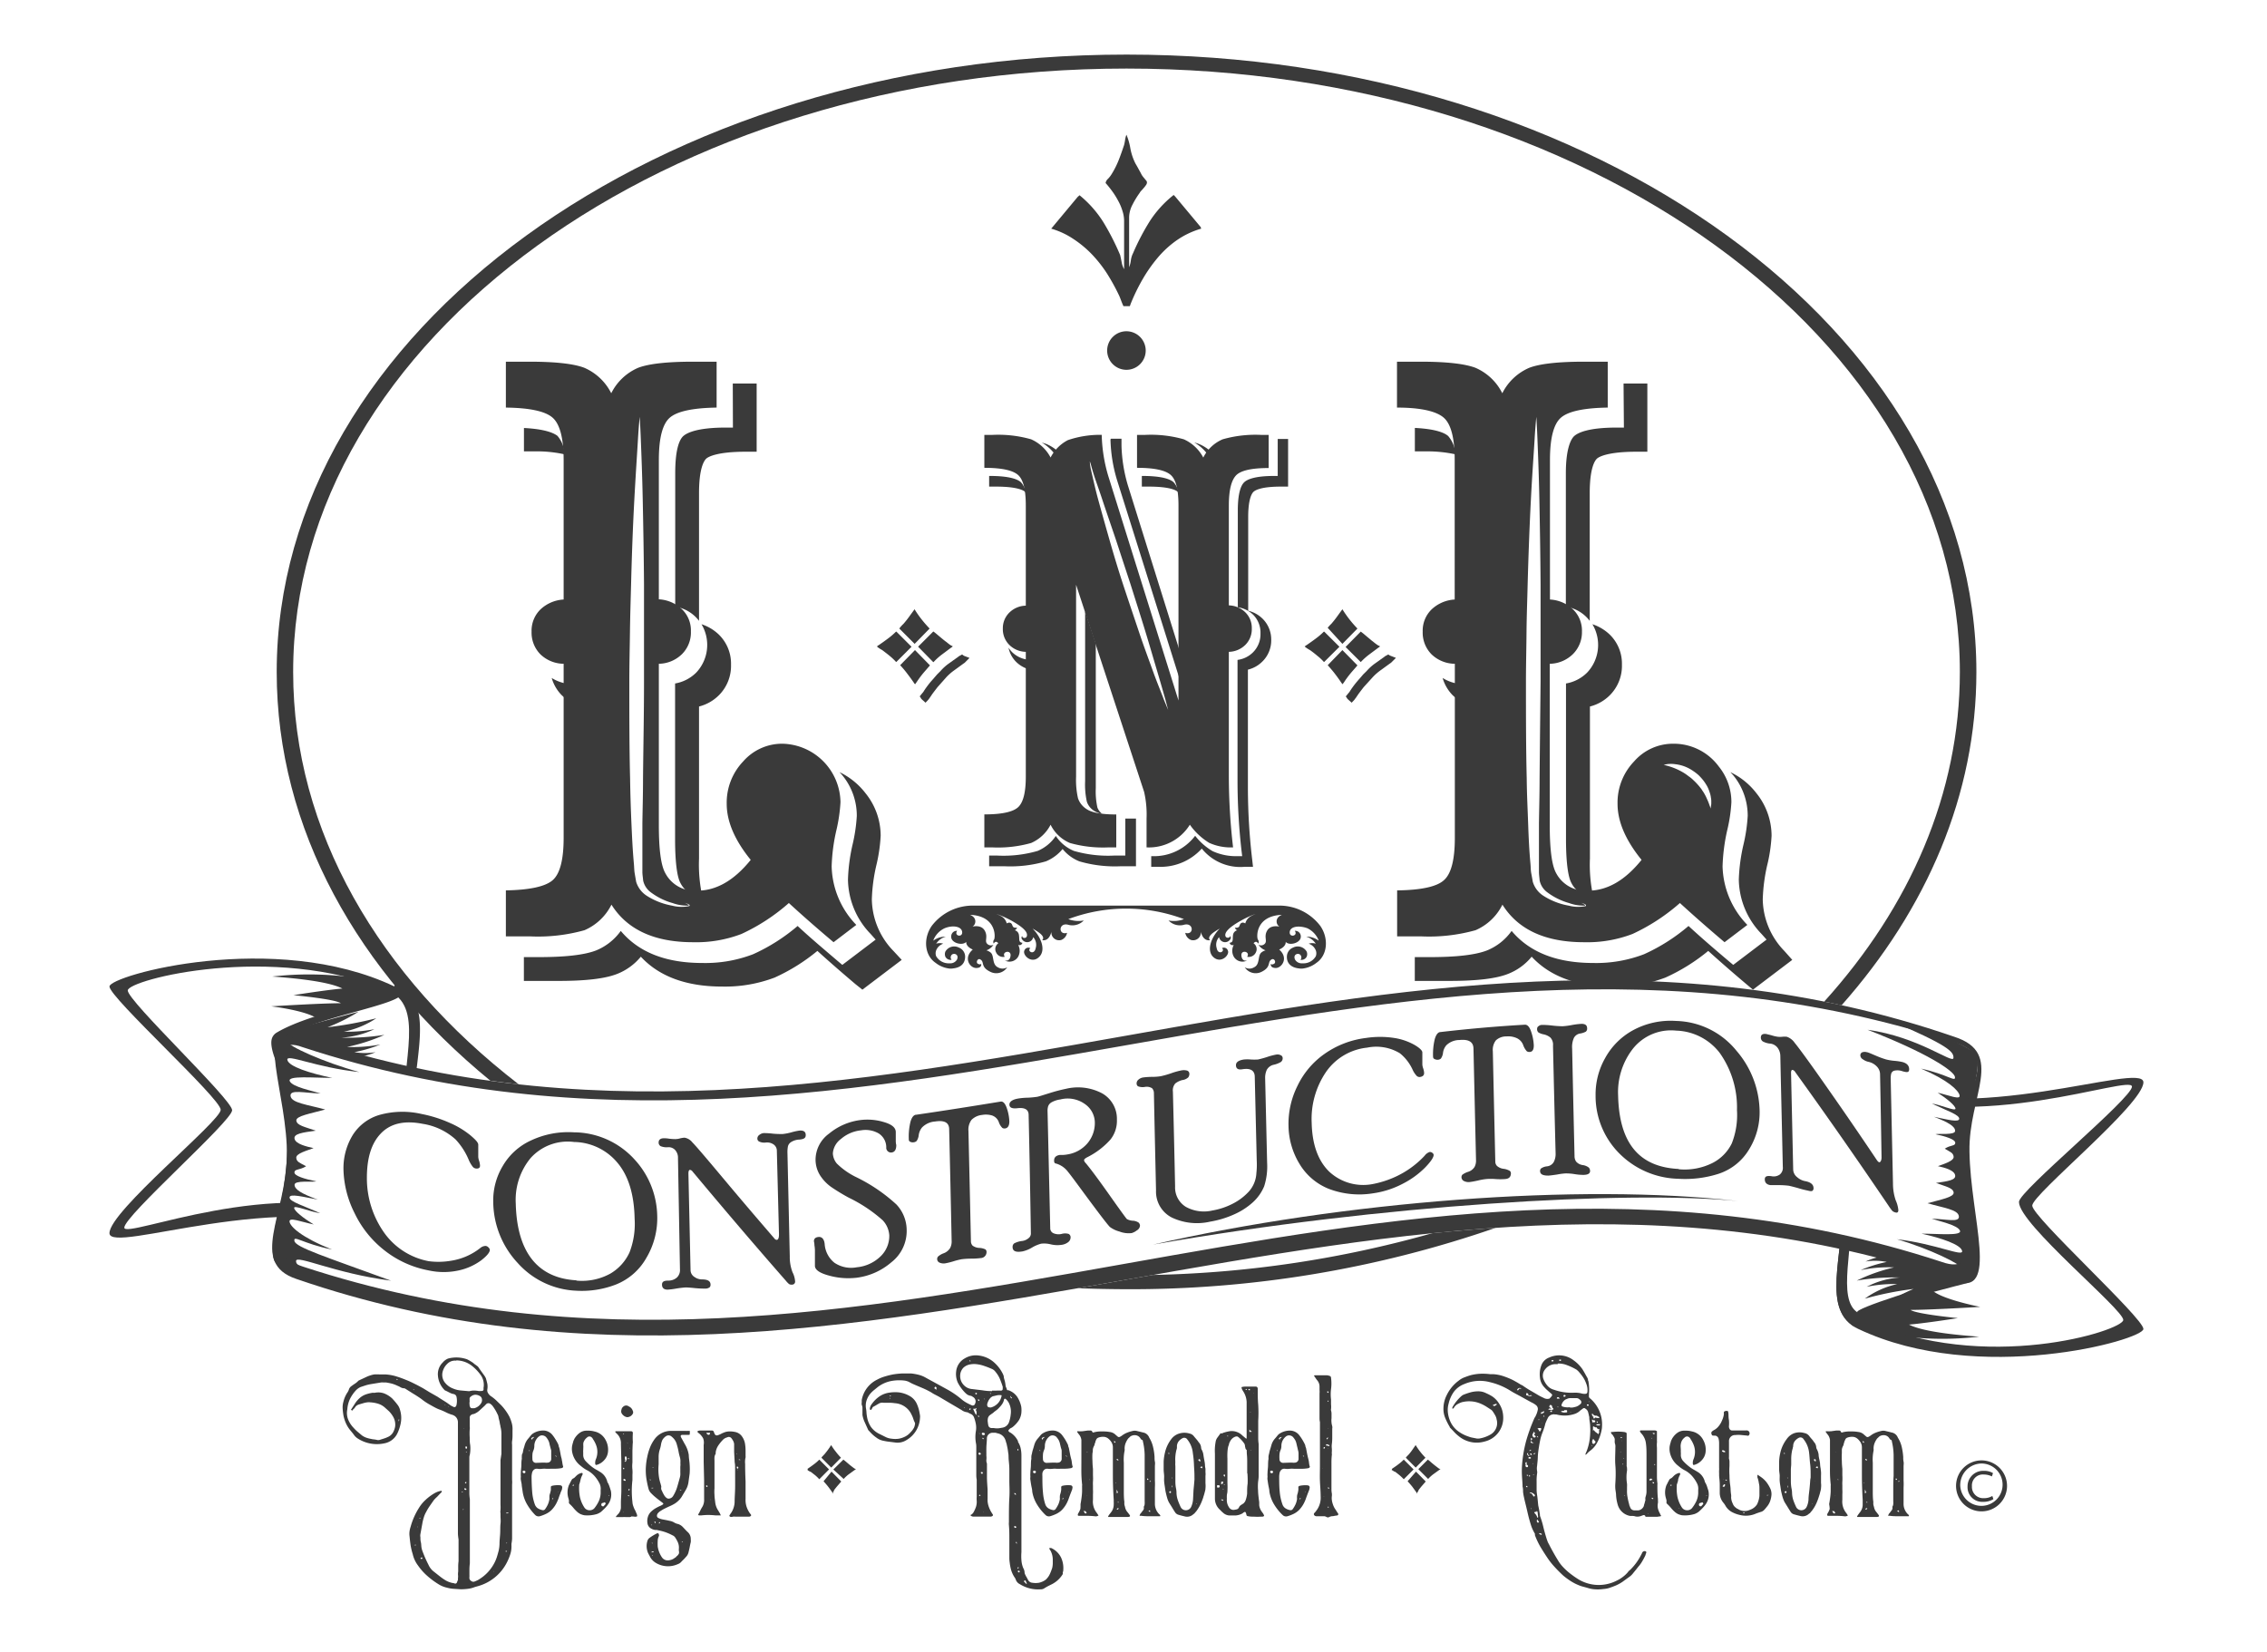 <svg id="Layer_1" data-name="Layer 1" xmlns="http://www.w3.org/2000/svg" xmlns:xlink="http://www.w3.org/1999/xlink" viewBox="0 0 321 234"><defs><style>.cls-1{fill:none;}.cls-2{fill:#3a3a3a;}.cls-3{clip-path:url(#clip-path);}.cls-4{clip-path:url(#clip-path-2);}</style><clipPath id="clip-path"><path class="cls-1" d="M279,154.38l-.93,6.56-.19,6.56,1.31,10.88-.75,2.25-6.75-1.5-12.75-3.75-1.31,6L255,193.76l48.19,1.31L314,184.57s-4.31-33.75-4.5-34.32-11.81-1.31-11.81-1.31Z"/></clipPath><clipPath id="clip-path-2"><polygon class="cls-1" points="60.33 152.5 52.08 150.44 40.67 147.49 39.9 152.13 41.02 160.57 41.02 168.82 40.08 173.88 28.83 177.82 11.21 178.75 9.52 164.5 11.02 135.07 38.96 134.13 50.58 136.57 60.9 139 60.33 152.5"/></clipPath></defs><title>logo-contact</title><path class="cls-2" d="M157.24,62.22a21.59,21.59,0,0,0,.92,5.74l9,28.62v-4l-7.46-23.86a21.7,21.7,0,0,1-.9-5.59l0-1-1.05,0-.43,0Z"/><path class="cls-2" d="M153.65,86.57v24.07a11.15,11.15,0,0,0,.25,2.91,2.45,2.45,0,0,0,1,1.26,3.33,3.33,0,0,0,1.18.45,2,2,0,0,1-.69-.9,10.5,10.5,0,0,1-.23-2.75V91.14Z"/><path class="cls-2" d="M166.77,69.65a1.13,1.13,0,0,1,.11.11,2.86,2.86,0,0,0-.71-1.48c-.45-.4-1.57-.88-4.42-.88h-.07v1.51h1C165.65,68.91,166.53,69.43,166.77,69.65Z"/><path class="cls-2" d="M171.12,64.52c.13-.19.27-.35.4-.51a5.7,5.7,0,0,0-1.81-1.16,6.34,6.34,0,0,0-.61-.19A6.08,6.08,0,0,1,171.12,64.52Z"/><path class="cls-2" d="M180.92,62.16V67.4h-.5c-2.74,0-3.82.49-4.24.89s-.91,1.41-.91,4V86a3.9,3.9,0,0,1,2.21,1.09,3.57,3.57,0,0,1,1,2.62,3.61,3.61,0,0,1-1.05,2.66,3.77,3.77,0,0,1-2.2,1.08v17.23a88.09,88.09,0,0,0,.59,10l.07.56h-.56a8,8,0,0,1-3.62-.7,8.71,8.71,0,0,1-2.48-2.18,7.31,7.31,0,0,1-6.15,2.88h-.07v1.51h1a7.86,7.86,0,0,0,6.16-2.58,7,7,0,0,0,6.09,2.58h1.16l-.13-1.16a87.87,87.87,0,0,1-.59-9.9V94.83a4.31,4.31,0,0,0,2.05-1.15A4.18,4.18,0,0,0,180,90.63a4.13,4.13,0,0,0-1.21-3,4.3,4.3,0,0,0-2.05-1.14V73.22c0-2.58.52-3.35.75-3.57s1.07-.74,3.85-.74h1.05V62.16Z"/><path class="cls-2" d="M142.8,91.72a4,4,0,0,0,1.07,2,4.22,4.22,0,0,0,1.62,1V93.41a3.83,3.83,0,0,1-2.2-1.08A4,4,0,0,1,142.8,91.72Z"/><path class="cls-2" d="M149.5,64.52c.13-.18.27-.35.4-.51a5.7,5.7,0,0,0-1.81-1.16l-.6-.19A6.16,6.16,0,0,1,149.5,64.52Z"/><path class="cls-2" d="M159.34,115.91v5.25h-1.57a17.44,17.44,0,0,1-5.71-.66,5.64,5.64,0,0,1-2.56-2.12,5.82,5.82,0,0,1-2.57,2.12,17.37,17.37,0,0,1-5.73.66h-1.14v1.51h2.11a18,18,0,0,0,5.92-.69,6,6,0,0,0,2.37-1.75,5.85,5.85,0,0,0,2.38,1.75,18,18,0,0,0,5.9.69h2.11v-6.75h-1.51Z"/><path class="cls-2" d="M145.15,69.65l.11.12a2.86,2.86,0,0,0-.71-1.49c-.45-.4-1.57-.88-4.42-.88h-.07v1.51h1C144,68.91,144.91,69.43,145.15,69.65Z"/><path class="cls-2" d="M99.46,127a21,21,0,0,1-.48-5.42V100.05a6.11,6.11,0,0,0,2.82-1.6,5.88,5.88,0,0,0,1.71-4.33,5.74,5.74,0,0,0-1.72-4.25,6.34,6.34,0,0,0-2.46-1.47,5.71,5.71,0,0,1-.74,6.84,5.58,5.58,0,0,1-3,1.55v22c0,4,.41,5.63.76,6.26A3.55,3.55,0,0,0,99.46,127Z"/><path class="cls-2" d="M79.54,98.45c.19.18.38.34.58.5V96.79a5.84,5.84,0,0,1-2-.78A5.7,5.7,0,0,0,79.54,98.45Z"/><path class="cls-2" d="M74.19,60.61v3.31l1.55,0a18,18,0,0,1,4.2.42,4.25,4.25,0,0,0-1-2.61C78.48,61.37,77.32,60.77,74.19,60.61Z"/><path class="cls-2" d="M103.78,60.55l-1,0c-4.09,0-5.51.76-6,1.18S95.61,63.37,95.61,67V85.92a5.19,5.19,0,0,1,3.37,2V69.83c0-3.56.72-4.58,1-4.86s1.56-1,5.61-1l1.55,0V54.31h-3.38Z"/><path class="cls-2" d="M126.51,134.67a10.72,10.72,0,0,1-3.06-7.31,24.34,24.34,0,0,1,.62-4.75,23,23,0,0,0,.63-4.26,9.57,9.57,0,0,0-2.13-6,10.21,10.21,0,0,0-3.69-3c.15.17.3.32.44.5a9,9,0,0,1,2,5.7,23.53,23.53,0,0,1-.62,4.14,25.52,25.52,0,0,0-.63,4.87,11.28,11.28,0,0,0,3.2,7.69l.72.81-4.72,3.58-.61-.51c-2-1.71-4-3.39-5.72-5a26.34,26.34,0,0,1-6.3,4,18.84,18.84,0,0,1-7.21,1.24c-5.17,0-9-1.52-11.53-4.54a8,8,0,0,1-3.51,2.77c-1.64.63-4.3.94-8.11.94h-2.1v3.37H79.1c3.88,0,6.6-.32,8.31-1a8.24,8.24,0,0,0,3.33-2.43c2.6,2.81,6.46,4.23,11.51,4.23a19.81,19.81,0,0,0,7.43-1.27,26.84,26.84,0,0,0,6.06-3.78c1.65,1.5,3.46,3.07,5.37,4.69l1,.8,5.57-4.22Z"/><path class="cls-2" d="M88,55.55a4.54,4.54,0,0,0-.45-.21c.1.12.21.23.31.37Z"/><path class="cls-2" d="M225.61,127a20.52,20.52,0,0,1-.48-5.42V100.05a6.07,6.07,0,0,0,2.82-1.6,5.88,5.88,0,0,0,1.71-4.33,5.74,5.74,0,0,0-1.72-4.25,6.42,6.42,0,0,0-2.46-1.47,5.71,5.71,0,0,1-.74,6.84,5.57,5.57,0,0,1-3,1.55v22c0,4,.42,5.63.77,6.26A3.55,3.55,0,0,0,225.61,127Z"/><path class="cls-2" d="M205.69,98.45c.19.18.38.34.58.5V96.79a5.84,5.84,0,0,1-2-.78A5.8,5.8,0,0,0,205.69,98.45Z"/><path class="cls-2" d="M205.06,61.75c-.52-.46-1.76-1-4.72-1.15v3.32l1.55,0a18.62,18.62,0,0,1,4.2.42A4.34,4.34,0,0,0,205.06,61.75Z"/><path class="cls-2" d="M252.66,134.67a10.72,10.72,0,0,1-3.06-7.31,25,25,0,0,1,.61-4.75,22.33,22.33,0,0,0,.64-4.26,9.63,9.63,0,0,0-2.13-6,10.13,10.13,0,0,0-3.7-3c.15.17.3.32.45.5a9,9,0,0,1,2,5.7,23.61,23.61,0,0,1-.62,4.14,25.29,25.29,0,0,0-.64,4.87,11.29,11.29,0,0,0,3.21,7.69l.72.81-4.72,3.58-.61-.51c-2.06-1.74-4-3.41-5.72-5a26.34,26.34,0,0,1-6.3,4,18.91,18.91,0,0,1-7.21,1.24c-5.17,0-9-1.52-11.54-4.54a7.92,7.92,0,0,1-3.5,2.77c-1.64.63-4.3.94-8.11.94h-2.1v3.37h4.91c3.88,0,6.6-.32,8.31-1a8.15,8.15,0,0,0,3.33-2.43c2.6,2.81,6.46,4.23,11.51,4.23a19.79,19.79,0,0,0,7.42-1.27,26.66,26.66,0,0,0,6.07-3.78c1.66,1.5,3.46,3.07,5.38,4.69l.95.8,5.57-4.22Z"/><path class="cls-2" d="M214.15,55.54l-.46-.21c.1.13.22.24.32.38A2.09,2.09,0,0,1,214.15,55.54Z"/><path class="cls-2" d="M229.94,60.55l-1,0c-4.1,0-5.5.75-6,1.17s-1.22,1.81-1.22,5.29V85.92a5.19,5.19,0,0,1,3.38,2V69.83c0-3.56.72-4.58,1-4.86s1.56-1,5.61-1l1.55,0V54.31h-3.37Z"/><path class="cls-2" d="M196.58,92.68l-.48.26a1.4,1.4,0,0,1-.26.2l-1.26.9a7.12,7.12,0,0,0-1.08,1l-.48.47c-.2.24-.41.49-.64.74l-.17.2c-.25.29-.49.6-.72.92l-.13.18a3.16,3.16,0,0,1-.18.27h0a1.26,1.26,0,0,1-.22.31l-.39.48c0,.06.08.12.11.17a.82.82,0,0,0,.19.26l.52.47.38-.4.08-.12.12-.15.07-.1.29-.43c.24-.33.49-.65.76-1l1.29-1.42a7.37,7.37,0,0,1,1.15-1l1.29-.94a1,1,0,0,0,.27-.22l.57-.57-.76-.29A1.29,1.29,0,0,1,196.58,92.68Z"/><path class="cls-2" d="M136.24,92.68l-.48.26a1.4,1.4,0,0,1-.26.2l-1.26.9a7.12,7.12,0,0,0-1.08,1l-.47.47-.64.74-.18.2c-.25.29-.49.6-.72.92l-.13.18a3.16,3.16,0,0,1-.18.27h0a1.26,1.26,0,0,1-.22.31l-.39.48a1,1,0,0,0,.12.17.76.76,0,0,0,.18.26l.52.47.38-.4.09-.12a1,1,0,0,0,.11-.15l.07-.1.29-.43c.24-.33.49-.65.76-1L134,95.9a7.37,7.37,0,0,1,1.15-1l1.29-.94a1,1,0,0,0,.27-.22l.57-.57-.76-.29A1.29,1.29,0,0,1,136.24,92.68Z"/><path class="cls-2" d="M184.89,91.43a.74.74,0,0,1,.13-.08c.43-.3.86-.6,1.26-.9a10.08,10.08,0,0,0,1.17-1h.06l2.15,2.14-2.15,2.14h-.06a7.49,7.49,0,0,0-.92-.86c-.33-.28-.65-.53-1-.78a.75.75,0,0,0-.12-.07l-.21-.13a1.91,1.91,0,0,1-.21-.14l-.12-.08a.11.11,0,0,1-.06-.06l-.08-.08A.35.35,0,0,0,184.89,91.43Zm3.19-2.64a1.54,1.54,0,0,0,.17-.19c.07-.06.11-.12.17-.17l.12-.12c.29-.34.56-.68.79-1s.49-.68.73-1l0,0a.18.18,0,0,0,0-.06,16.89,16.89,0,0,0,1,1.44,16.48,16.48,0,0,0,1.15,1.32l-2.13,2.17L188,88.91Zm2,3.27,2.13,2.17-.8.92a12.1,12.1,0,0,0-.78,1,.27.27,0,0,0-.08.11l-.12.17a1.63,1.63,0,0,1-.11.17l-.08.11a.21.21,0,0,1-.06.08.58.58,0,0,0-.07.11l0,0-.1-.11-.09-.12c-.29-.44-.6-.86-.92-1.28s-.67-.81-1-1.19Zm2.6-2.62h0l.35.27.52.44.53.44a4.13,4.13,0,0,0,.34.27c.13.11.28.23.46.36a2.07,2.07,0,0,0,.53.3l-.07.08a.12.12,0,0,1-.09.06l-1.34,1a9.13,9.13,0,0,0-1.23,1.1h0l-2.15-2.14Z"/><path class="cls-2" d="M124.32,91.43a.41.41,0,0,1,.12-.08q.66-.45,1.26-.9a10.08,10.08,0,0,0,1.17-1h.06l2.14,2.14-2.14,2.14h-.06a8.2,8.2,0,0,0-.91-.86c-.34-.28-.67-.53-1-.78a.44.44,0,0,0-.12-.07l-.21-.13a1.91,1.91,0,0,1-.21-.14l-.12-.08a.11.11,0,0,1-.06-.06l-.07-.08A.54.54,0,0,0,124.32,91.43Zm3.18-2.64a1.54,1.54,0,0,0,.17-.19c.06-.06.11-.12.17-.17l.12-.12c.29-.34.56-.68.79-1s.49-.68.73-1c0,0,0,0,0,0l0-.06a14.76,14.76,0,0,0,1,1.44,16.48,16.48,0,0,0,1.15,1.32l-2.12,2.17-2.17-2.17Zm2.06,3.27,2.12,2.17-.8.92a12.1,12.1,0,0,0-.78,1l-.08.11s-.07.11-.12.17a1.63,1.63,0,0,1-.11.17l-.08.11a.21.21,0,0,1-.06.08l-.07.11,0,0a1.11,1.11,0,0,1-.11-.11.8.8,0,0,1-.08-.12c-.3-.44-.61-.86-.93-1.28a14.39,14.39,0,0,0-1-1.19Zm2.58-2.62h.05l.34.27.52.44.53.44c.17.13.28.23.35.27s.28.23.46.36a1.87,1.87,0,0,0,.52.3l-.07.08a.12.12,0,0,1-.09.06l-1.34,1a8.48,8.48,0,0,0-1.22,1.1h-.05L130,91.58Z"/><path class="cls-2" d="M152.86,27.65a15.64,15.64,0,0,1,3.39,3.84,35.76,35.76,0,0,1,2.36,4.63q.09.38.21,1a3.06,3.06,0,0,0,.35,1V31.25a4.63,4.63,0,0,0-.24-1.4,7.24,7.24,0,0,0-.63-1.47,10.85,10.85,0,0,0-.86-1.36c-.31-.42-.61-.79-.89-1.1v0a1,1,0,0,1,.33-.59,3.72,3.72,0,0,0,.47-.59,12.14,12.14,0,0,0,1.05-2.06c.27-.68.52-1.4.77-2.15a7,7,0,0,0,.14-.72,3.42,3.42,0,0,1,.19-.73,8.37,8.37,0,0,1,.54,1.85,8,8,0,0,0,.58,1.9,4,4,0,0,0,.21.42c.11.18.22.38.33.58s.21.39.31.56l.18.35a3.3,3.3,0,0,0,.33.45c.19.23.31.38.37.44a.28.28,0,0,0,.05.12.25.25,0,0,1,0,.11v.06a.73.73,0,0,1-.14.3,4,4,0,0,1-.33.42c-.12.14-.24.28-.35.39a1.28,1.28,0,0,0-.21.29,12.1,12.1,0,0,0-1,1.64,4,4,0,0,0-.49,1.77v7.12a4.07,4.07,0,0,0,.25-1,3.11,3.11,0,0,1,.31-1,33,33,0,0,1,2.36-4.52,15.33,15.33,0,0,1,3.39-3.72l.23.24L170,32.14l.09.24A11.73,11.73,0,0,0,166.66,34a14.1,14.1,0,0,0-2.76,2.53,21.14,21.14,0,0,0-2.18,3.14,26.78,26.78,0,0,0-1.66,3.46.8.8,0,0,1-.09.23h-.89c-.06-.12-.17-.37-.31-.74s-.24-.63-.3-.75a29.42,29.42,0,0,0-1.68-3.07,18.34,18.34,0,0,0-2.13-2.73A15.08,15.08,0,0,0,152,33.85a11.23,11.23,0,0,0-3.15-1.47l3.74-4.49Z"/><path class="cls-2" d="M162.23,49.65a2.73,2.73,0,1,1-2.73-2.74A2.74,2.74,0,0,1,162.23,49.65Z"/><path class="cls-2" d="M69.44,153.05c1.34.18,2.67.35,4,.5-19.79-15.29-31.93-35.83-31.93-58.39,0-47.12,52.92-85.45,118-85.45s118,38.33,118,85.45c0,17.21-7.07,33.25-19.21,46.68.82.16,1.64.34,2.46.52,12.07-13.63,19.09-29.83,19.09-47.2,0-48.21-54-87.43-120.32-87.43S39.18,47,39.18,95.16C39.18,117.34,50.62,137.62,69.44,153.05Z"/><path class="cls-2" d="M202.79,174.64a156.31,156.31,0,0,1-39.54,5.91l-10.61,1.88q3.41.13,6.86.14a157.76,157.76,0,0,0,52.27-8.69Q207.27,174.2,202.79,174.64Z"/><path class="cls-2" d="M277.62,180.76c.69-.82,3.71-.9.88-11.46-.84-3.13-.39-9.68.15-11.8s1.93-6.9,1.17-8-2.52-2.17-12.22-5c8.29,3.55,9.07,4.44,9,5.33s-4.91-3-12.16-4c8.39,3.25,12.22,5.81,12.37,6.66s-1-.33-4.8-1.16c3.88,1.65,5.32,3.1,5.46,3.79s-1.45,0-3.1-.38c1.33.86,2.51,1.84,2.52,2.26s-2.18-.58-3.34-.72c2.12,1,3.89,1.59,3.87,2.15s-1.69.11-3.58-.28c2.06.79,3,1.37,3,2s-2.33.34-2.79.47c1.56.33,2.83.75,2.81,1.23s-.64.26-1.49.82c.74.45,1.22.58,1.26,1.15s-1.32,1-2.23,1.32c.95.21,2.29.56,2.44,1.27s-1,.86-2.71,1.11c1.41.52,2.43.7,2.5,1.36s-1.87,1-3.7,1.51c2.27.67,4.32.89,4.44,1.84s-1.77.4-3.85.35c1,.35,3.64.88,4,1.68s-3.07.44-5.43.44c2.83.63,5.56,1.55,5.74,2.45s-3.65-1-9.23-1.66c4.52,1.31,9.22,3.58,9.21,4.17s-8.09-2.4-9.51-2.17C270,178.13,277.62,180.76,277.62,180.76Z"/><path class="cls-2" d="M39.7,146c-.76.86-.75,5.8.71,12.12.76,3.31-.1,10.23-.71,12.44s-1.59,7-.75,8.16,2.88,1.7,13.6,4.65c-9.16-3.68-10.66-3.88-10.63-4.8s5.43,1.75,13.45,2.79c-9.28-3.39-13.51-4.72-13.68-5.62s1.11.35,5.31,1.21c-4.29-1.71-5.89-3.22-6-3.93s1.6,0,3.42.38c-1.46-.89-2.76-1.91-2.77-2.35s2.4.61,3.69.75C43,170.76,41,170.17,41,169.58s1.86-.1,4,.3c-2.28-.82-3.29-1.43-3.29-2.1s2.57-.34,3.09-.48c-1.72-.35-3.13-.78-3.11-1.28s.71-.28,1.65-.86c-.83-.47-1.35-.59-1.39-1.2s1.46-1,2.45-1.37c-1-.22-2.52-.58-2.69-1.31s1.11-.9,3-1.16c-1.55-.54-2.67-.74-2.75-1.42s2.06-1,4.09-1.58c-2.51-.69-4.78-.92-4.91-1.91s2-.41,4.26-.36c-1.1-.36-4-.91-4.37-1.74s3.38-.46,6-.47c-3.13-.65-6.15-1.6-6.34-2.54s4,1.07,10.2,1.72c-5-1.36-10.2-3.72-10.19-4.33s9,2.49,10.52,2.25C49.3,149.11,39.7,146,39.7,146Z"/><path class="cls-2" d="M276.72,181.38c-80.34-27.64-154.43,27.37-234.77-.27-6.71-2.26-1.48-9-1.33-17.36.16-8.61-4.8-19.6,1.33-17.2,80.34,27.65,154.43-27.37,234.77.27,7.23,2.33,2,8.42,2.15,16.24C279,172.45,283.22,183.85,276.72,181.38ZM277,163.1c-.13-7.45,7-13.25-.27-15.47-80.34-26.35-153.49,27-233.83.68-6.13-2.29-1.17,7.25-1.33,15.45-.16,8-5.38,13.45,1.33,15.61,80.34,26.34,151.62-27,232-.68C281.35,181,277.16,172.05,277,163.1Z"/><path class="cls-2" d="M68.77,176.44a.63.63,0,0,1,.41.23.53.53,0,0,1,.18.32c0,.35-.39.84-1.21,1.48a8.39,8.39,0,0,1-3.2,1.44,9.91,9.91,0,0,1-4.24,0,14.37,14.37,0,0,1-6.32-2.88,14.74,14.74,0,0,1-4.19-5.25,14.42,14.42,0,0,1-1.56-6,9,9,0,0,1,1.28-5,6.69,6.69,0,0,1,3.87-2.91,12.09,12.09,0,0,1,5.93-.11,18.26,18.26,0,0,1,4,1.27,12.27,12.27,0,0,1,2.92,1.77c.71.61,1.08,1,1.08,1.31,0,.42,0,.79,0,1.13s0,.52,0,.59a2,2,0,0,0,.12.55,2.76,2.76,0,0,1,.13.69c0,.32-.21.46-.63.4a.72.72,0,0,1-.4-.24,4.41,4.41,0,0,1-.61-1.08,9.75,9.75,0,0,0-1.82-2.79,9,9,0,0,0-4.66-2.21c-2.55-.5-4.52-.08-5.9,1.34s-2,3.52-2,6.31a13.34,13.34,0,0,0,2.47,7.8,10,10,0,0,0,6.28,4,10.53,10.53,0,0,0,3.15-.06,8.86,8.86,0,0,0,4.2-1.84A1.19,1.19,0,0,1,68.77,176.44Z"/><path class="cls-2" d="M81.25,160.35a11.68,11.68,0,0,1,8.55,3.79,12.09,12.09,0,0,1,3.26,8,11,11,0,0,1-1.54,6,8.59,8.59,0,0,1-4.27,3.75,13.36,13.36,0,0,1-5.69.89,11.78,11.78,0,0,1-8.26-3.93,12.85,12.85,0,0,1-3.46-8.7,9.46,9.46,0,0,1,1.33-5,8.87,8.87,0,0,1,4-3.64A12.43,12.43,0,0,1,81.25,160.35Zm.37,21a8.34,8.34,0,0,0,4.82-1,6.72,6.72,0,0,0,2.7-3,11.19,11.19,0,0,0,.72-4.77q-.1-5.16-2.43-7.92a8.15,8.15,0,0,0-6.15-2.94A7.06,7.06,0,0,0,75.13,164a9.29,9.29,0,0,0-2.1,6.42C73.19,177.22,76.05,181,81.62,181.31Z"/><path class="cls-2" d="M110,163a1.09,1.09,0,0,0-.46-.93,1.62,1.62,0,0,0-1.12-.27,1.69,1.69,0,0,1-.85-.11.47.47,0,0,1-.33-.43.63.63,0,0,1,.29-.55,1.11,1.11,0,0,1,.64-.25,11.08,11.08,0,0,1,1.26.08,11.87,11.87,0,0,0,1.42.05,7.52,7.52,0,0,0,1.22-.24,8.45,8.45,0,0,1,1.09-.24c.61-.06.92.14.93.61s-.29.6-.9.66a2.35,2.35,0,0,0-1.17.35,1,1,0,0,0-.45.61,4.14,4.14,0,0,0-.07.86l.33,14.72a6,6,0,0,0,.39,2.25,3.31,3.31,0,0,1,.36,1.25.42.42,0,0,1-.4.5.73.73,0,0,1-.45-.08,3.23,3.23,0,0,1-.47-.49c-4.39-5-8.79-10.17-13.19-15.44a.53.53,0,0,0-.37-.24c-.15,0-.23.2-.22.57l.3,13.61a1.15,1.15,0,0,0,.58,1,1.77,1.77,0,0,0,1,.33c.82,0,1.24.21,1.25.73a.52.52,0,0,1-.13.39,1,1,0,0,1-.64.18,13.1,13.1,0,0,1-1.48-.07c-.66-.07-1.08-.09-1.27-.09a12.57,12.57,0,0,0-1.35.16,10.87,10.87,0,0,1-1.2.15c-.52,0-.79-.23-.8-.69s.3-.59.92-.59a1.77,1.77,0,0,0,1.19-.44,1.44,1.44,0,0,0,.43-1.16L96,164a1.61,1.61,0,0,0-.4-1.14,1.25,1.25,0,0,0-1-.4,2.21,2.21,0,0,1-1.06-.15.58.58,0,0,1-.28-.51c0-.4.25-.61.77-.61a4.08,4.08,0,0,1,.69.06,6.77,6.77,0,0,0,.92.06,2.4,2.4,0,0,0,.65-.1,3.6,3.6,0,0,1,.64-.1,1.78,1.78,0,0,1,1.11.67c.45.44,2,2.26,4.61,5.38,2.32,2.77,4.66,5.51,7,8.22a.42.42,0,0,0,.33.2c.22,0,.33-.3.32-.83Z"/><path class="cls-2" d="M117.93,163.33a2.42,2.42,0,0,0,.56,1.44,10.36,10.36,0,0,0,2.75,1.93,23.67,23.67,0,0,1,5.68,3.86,5.31,5.31,0,0,1,1.46,3.53,5.61,5.61,0,0,1-2.16,4.66,9.31,9.31,0,0,1-4.9,2.19,10.18,10.18,0,0,1-3.93-.3c-1.35-.36-2-.83-2-1.39,0-.14,0-.4,0-.78s0-.86,0-1.43a5.43,5.43,0,0,0-.07-.71c0-.28-.06-.46-.07-.55,0-.36.21-.57.66-.61s.79.28.86,1a3.72,3.72,0,0,0,1.38,2.65,4.23,4.23,0,0,0,3.18.64,5.55,5.55,0,0,0,3.33-1.52,4,4,0,0,0,1.26-3,3.42,3.42,0,0,0-.94-2.14,20.84,20.84,0,0,0-4.79-3.19,28.05,28.05,0,0,1-2.5-1.52,6,6,0,0,1-1.54-1.6,4.2,4.2,0,0,1-.67-2.25,4.59,4.59,0,0,1,1.92-3.71,8.66,8.66,0,0,1,4.55-1.93,8,8,0,0,1,3.17.29c1.13.32,1.71.78,1.72,1.42,0,.09,0,.23,0,.42s0,.48,0,.85c0,.1,0,.29.07.57,0,.65-.21,1-.67,1.06a.68.68,0,0,1-.75-.62,2.33,2.33,0,0,0-1.07-2.08,3.73,3.73,0,0,0-2.5-.44,5.13,5.13,0,0,0-2.84,1.22A2.79,2.79,0,0,0,117.93,163.33Z"/><path class="cls-2" d="M141.68,156q.52-.09.87.9a6.5,6.5,0,0,1,.37,1.9c0,.6-.19.93-.59,1a.6.6,0,0,1-.4-.07,2.12,2.12,0,0,1-.51-.85,1.54,1.54,0,0,0-1-.93,3.08,3.08,0,0,0-1.36-.06,2.46,2.46,0,0,0-1.5.7,2.34,2.34,0,0,0-.43,1.59q.18,7.82.35,15.63a.9.9,0,0,0,.24.59,1.71,1.71,0,0,0,.94.32,2.18,2.18,0,0,1,.87.21.43.43,0,0,1,.16.32.85.85,0,0,1-.83.91,10.29,10.29,0,0,1-1.35.08,11.62,11.62,0,0,0-1.32.08,10.06,10.06,0,0,0-1.16.29,10.06,10.06,0,0,1-1.16.29,1.45,1.45,0,0,1-.82-.09.55.55,0,0,1-.35-.53.52.52,0,0,1,.12-.33,2.41,2.41,0,0,1,.8-.47,1.8,1.8,0,0,0,.92-.75,2,2,0,0,0,.21-1q-.16-7.89-.35-15.79c0-1-.7-1.32-2-1.12a2.86,2.86,0,0,0-1.84.84,2.16,2.16,0,0,0-.47,1.08,1.78,1.78,0,0,1-.3.84.7.7,0,0,1-.39.18.86.86,0,0,1-.48-.05c-.15-.07-.23-.16-.23-.29a8.81,8.81,0,0,1,.23-2.56c.18-.63.46-1,.83-1C133.73,157.28,137.71,156.65,141.68,156Z"/><path class="cls-2" d="M145.65,157.88c0-.75-.55-1.07-1.61-.94-.74.08-1.1-.09-1.11-.5s.4-.73,1.23-.87a8.75,8.75,0,0,1,1.33-.12,11.45,11.45,0,0,0,1.22-.11c.23,0,.85-.22,1.87-.53a22.45,22.45,0,0,1,2.35-.62,7.29,7.29,0,0,1,5.16.66,4.13,4.13,0,0,1,2.06,3.71,4.26,4.26,0,0,1-.91,2.81,10.94,10.94,0,0,1-3.31,2.52c-.3.16-.44.3-.43.42a.67.67,0,0,0,.19.35c.58.67,1.68,2.13,3.29,4.41s2.47,3.46,2.58,3.56a1.88,1.88,0,0,0,.82.24,1.62,1.62,0,0,1,.85.27.66.66,0,0,1,.19.44.85.85,0,0,1-.45.66,2.12,2.12,0,0,1-.73.38,3.62,3.62,0,0,1-1.73-.22,4,4,0,0,1-1.36-.65q-.61-.63-4.05-5.31c-1.08-1.47-1.69-2.28-1.85-2.46a3.23,3.23,0,0,0-1.66-1.19.49.49,0,0,1-.26-.11.59.59,0,0,1-.07-.34q0-.65.78-.78a2.93,2.93,0,0,1,.43,0,5,5,0,0,0,.69-.08,4.66,4.66,0,0,0,2.79-1.54,4.44,4.44,0,0,0,1.07-3.13,3.23,3.23,0,0,0-1.34-2.42,4.19,4.19,0,0,0-3.55-.69,3.45,3.45,0,0,0-1.23.4,1.06,1.06,0,0,0-.48.55,2.13,2.13,0,0,0-.09.73q.19,8.28.38,16.54a.76.76,0,0,0,.45.72,1.87,1.87,0,0,0,1.16.1,1.8,1.8,0,0,1,1,0,.53.53,0,0,1,.27.51.85.85,0,0,1-.32.64,1.9,1.9,0,0,1-1,.4,4,4,0,0,1-1.47-.07,3.85,3.85,0,0,0-1.37-.1,5,5,0,0,0-1.28.54,4.69,4.69,0,0,1-1.34.55c-.94.16-1.42,0-1.43-.61a.63.63,0,0,1,.21-.51,3,3,0,0,1,1.15-.35,1.77,1.77,0,0,0,.89-.39.84.84,0,0,0,.34-.63Q145.84,166.3,145.65,157.88Z"/><path class="cls-2" d="M177.67,152.51c0-.92-.61-1.28-1.76-1.09-.59.1-.88-.08-.9-.54s.36-.72,1.11-.84a5.53,5.53,0,0,1,1,0,8.5,8.5,0,0,0,1,0,13.58,13.58,0,0,0,1.31-.36,9,9,0,0,1,1.29-.34,1,1,0,0,1,.6.08.44.44,0,0,1,.3.38.66.66,0,0,1-.25.59,3.43,3.43,0,0,1-1,.39,1.47,1.47,0,0,0-1,.73,2.7,2.7,0,0,0-.23,1.14q.14,6,.28,12A9.19,9.19,0,0,1,179,168a6.38,6.38,0,0,1-1.63,2.29,10,10,0,0,1-2.68,1.71,13.87,13.87,0,0,1-3.33,1,8.32,8.32,0,0,1-5.43-.58,4.11,4.11,0,0,1-2.24-3.82c-.1-4.6-.21-9.21-.3-13.82a1,1,0,0,0-.26-.67,1.43,1.43,0,0,0-1-.19,1.83,1.83,0,0,1-1-.09.49.49,0,0,1-.19-.41.69.69,0,0,1,.26-.53,1.28,1.28,0,0,1,.62-.3,9.37,9.37,0,0,1,1.28-.09,8.34,8.34,0,0,0,1.24-.09,12.64,12.64,0,0,0,1.43-.4,10.09,10.09,0,0,1,1.43-.41,1.85,1.85,0,0,1,.86,0,.47.47,0,0,1,.35.46.84.84,0,0,1-.15.5,1.47,1.47,0,0,1-.84.39,2.62,2.62,0,0,0-1,.48,1.48,1.48,0,0,0-.34,1.16q.17,6.7.31,13.43a3.22,3.22,0,0,0,1.53,2.89,5.29,5.29,0,0,0,3.76.51,9.87,9.87,0,0,0,2.81-.93,8.09,8.09,0,0,0,2.35-1.76,4.22,4.22,0,0,0,1.06-2.6,11.11,11.11,0,0,0,.05-1.78Z"/><path class="cls-2" d="M202.42,163.14a.52.52,0,0,1,.41.13.38.38,0,0,1,.17.28c0,.35-.39.94-1.2,1.78a12.39,12.39,0,0,1-3.19,2.31,12.84,12.84,0,0,1-4.2,1.35,12.13,12.13,0,0,1-6.27-.64,8.5,8.5,0,0,1-4.16-3.57,10.64,10.64,0,0,1-1.53-5.35,12,12,0,0,1,1.26-5.64,11.67,11.67,0,0,1,3.83-4.54,12.89,12.89,0,0,1,5.88-2.26,13.2,13.2,0,0,1,4,0,8.41,8.41,0,0,1,2.9,1c.72.43,1.08.79,1.08,1.05,0,.41,0,.79,0,1.13s0,.53,0,.6a2.18,2.18,0,0,0,.12.53,2.34,2.34,0,0,1,.13.66c0,.32-.2.51-.62.56a.6.6,0,0,1-.41-.14,3.19,3.19,0,0,1-.61-.92,6.37,6.37,0,0,0-1.8-2.31,6.45,6.45,0,0,0-4.63-.79,8.1,8.1,0,0,0-5.85,3.49,11.81,11.81,0,0,0-2,7.16c.07,3.05.89,5.33,2.45,6.88a7.07,7.07,0,0,0,6.23,1.78,13.92,13.92,0,0,0,3.13-1,13.19,13.19,0,0,0,4.18-3A1.47,1.47,0,0,1,202.42,163.14Z"/><path class="cls-2" d="M215.94,145.11c.35,0,.64.31.87,1a6.88,6.88,0,0,1,.37,1.94c0,.6-.19.91-.59.92a.62.62,0,0,1-.4-.1,2.57,2.57,0,0,1-.52-.9,1.75,1.75,0,0,0-1-1,2.91,2.91,0,0,0-1.36-.2,2.14,2.14,0,0,0-1.5.56,2.21,2.21,0,0,0-.43,1.55q.17,7.82.35,15.63a.87.87,0,0,0,.24.6,1.68,1.68,0,0,0,.94.41,2.3,2.3,0,0,1,.87.29.44.44,0,0,1,.16.33c0,.52-.27.79-.83.83a9.34,9.34,0,0,1-1.35,0,7.73,7.73,0,0,0-1.32,0,8.2,8.2,0,0,0-1.17.21c-.51.11-.89.18-1.16.21a1.46,1.46,0,0,1-.82-.14.62.62,0,0,1-.35-.55.56.56,0,0,1,.12-.34,2.73,2.73,0,0,1,.81-.41,1.67,1.67,0,0,0,.92-.69,1.9,1.9,0,0,0,.21-.95l-.36-15.78c0-1-.69-1.38-2-1.25a2.67,2.67,0,0,0-1.84.74,2.05,2.05,0,0,0-.47,1.05,1.79,1.79,0,0,1-.3.83.69.69,0,0,1-.39.17.87.87,0,0,1-.48-.08.35.35,0,0,1-.24-.29,9,9,0,0,1,.24-2.55c.18-.62.45-1,.82-1Q210,145.45,215.94,145.11Z"/><path class="cls-2" d="M219.9,148.08a1.47,1.47,0,0,0-.37-1.15,2.23,2.23,0,0,0-.9-.44,2.48,2.48,0,0,1-.76-.26.58.58,0,0,1-.22-.53.42.42,0,0,1,.2-.38.78.78,0,0,1,.48-.18,11.47,11.47,0,0,1,1.44.09,14.62,14.62,0,0,0,1.48.1,10,10,0,0,0,1.36-.18,10.85,10.85,0,0,1,1.33-.16c.52,0,.78.19.79.6a.55.55,0,0,1-.19.51,2.51,2.51,0,0,1-.81.26,1.21,1.21,0,0,0-.88.64,3.17,3.17,0,0,0-.24,1.48q.16,7.64.34,15.26a1.33,1.33,0,0,0,.22.75,1.51,1.51,0,0,0,.94.5,1.78,1.78,0,0,1,.88.37.78.78,0,0,1,.16.47c0,.36-.31.54-.94.55a7.77,7.77,0,0,1-1.26-.11,7.52,7.52,0,0,0-1.26-.1,9.06,9.06,0,0,0-1.22.16c-.54.08-1,.14-1.23.15-.77,0-1.16-.18-1.17-.64a.54.54,0,0,1,.11-.35,1.75,1.75,0,0,1,.86-.32,1.24,1.24,0,0,0,1-.68,2.5,2.5,0,0,0,.23-1.14Q220.07,155.71,219.9,148.08Z"/><path class="cls-2" d="M237.32,144.58a11.35,11.35,0,0,1,8.56,4.22,13.43,13.43,0,0,1,3.27,8.3,10,10,0,0,1-1.54,5.76,7.9,7.9,0,0,1-4.28,3.37,15.55,15.55,0,0,1-5.7.7,12.17,12.17,0,0,1-8.25-3.5,11.52,11.52,0,0,1-3.45-8.32,10.41,10.41,0,0,1,1.33-5.23,9.92,9.92,0,0,1,4-4A11.16,11.16,0,0,1,237.32,144.58Zm.38,21a8.82,8.82,0,0,0,4.81-.9,6.13,6.13,0,0,0,2.71-2.77,11,11,0,0,0,.73-4.7,13.34,13.34,0,0,0-2.44-8.1,8.07,8.07,0,0,0-6.17-3.16,6.9,6.9,0,0,0-6.14,2.58,10,10,0,0,0-2.08,6.61C229.27,161.91,232.12,165.27,237.7,165.54Z"/><path class="cls-2" d="M266.21,152.1a1.57,1.57,0,0,0-.47-1.08,2.27,2.27,0,0,0-1.13-.64,2.09,2.09,0,0,1-.85-.38.66.66,0,0,1-.34-.52.45.45,0,0,1,.29-.47,1.09,1.09,0,0,1,.65,0c.12,0,.55.19,1.26.49a12.32,12.32,0,0,0,1.44.53,7.18,7.18,0,0,0,1.22.2,7.78,7.78,0,0,1,1.11.17c.61.17.93.5.94,1s-.3.48-.92.31a2.08,2.08,0,0,0-1.17-.09.63.63,0,0,0-.46.45,3.18,3.18,0,0,0-.06.82q.16,7.38.32,14.73a7.34,7.34,0,0,0,.39,2.37,4.33,4.33,0,0,1,.37,1.37c0,.3-.13.42-.41.34a1,1,0,0,1-.45-.23,7.34,7.34,0,0,1-.48-.65q-6.63-9.8-13.26-19a.64.64,0,0,0-.38-.31c-.15,0-.23.15-.21.52l.3,13.61a1.42,1.42,0,0,0,.57,1.07,2.34,2.34,0,0,0,1.05.54q1.25.21,1.26,1a.45.45,0,0,1-.13.36c-.09.09-.31.1-.64,0a13.51,13.51,0,0,1-1.48-.38c-.67-.18-1.1-.29-1.29-.32a11.44,11.44,0,0,0-1.35-.08c-.64,0-1,0-1.2,0-.53-.07-.8-.34-.81-.8s.3-.54.92-.47a1.5,1.5,0,0,0,1.2-.23,1.22,1.22,0,0,0,.43-1.09c-.11-5.22-.24-10.45-.35-15.68a2,2,0,0,0-.41-1.21,1.52,1.52,0,0,0-1-.56,2.63,2.63,0,0,1-1.07-.31.65.65,0,0,1-.28-.54c0-.41.25-.58.77-.51l.7.17a5.92,5.92,0,0,0,.92.22,3.47,3.47,0,0,0,.66,0,2.58,2.58,0,0,1,.63,0,2.24,2.24,0,0,1,1.12.87c.45.53,2,2.62,4.63,6.39q3.51,5,7,10.21c.12.17.23.28.34.3s.33-.18.32-.71Q266.33,158,266.21,152.1Z"/><path class="cls-2" d="M108.62,108.26l.43.11a9.2,9.2,0,0,1,1.06.35,8.69,8.69,0,0,1,1.37.68c.23.15.47.31.7.49a8.1,8.1,0,0,1,.67.55,9.84,9.84,0,0,1,1.14,1.29c.13.23.31.44.42.67s.24.43.33.64a7.6,7.6,0,0,1,.39,1c.08.27.13.42.13.42s0-.15.08-.44a2.78,2.78,0,0,0,0-.52,2.65,2.65,0,0,0,0-.67,3.36,3.36,0,0,0-.19-.79,5.53,5.53,0,0,0-.35-.84,6.1,6.1,0,0,0-.54-.82,6.87,6.87,0,0,0-.68-.75,7.57,7.57,0,0,0-.79-.61,6.18,6.18,0,0,0-.86-.48,5.08,5.08,0,0,0-1.65-.44,3.76,3.76,0,0,0-1.19,0Z"/><path class="cls-2" d="M117.76,122.68a26,26,0,0,1,.66-5.07,22.89,22.89,0,0,0,.59-4,8.41,8.41,0,0,0-8.23-8.29,7.32,7.32,0,0,0-5.55,2.51,8.46,8.46,0,0,0-2.33,6q0,3.76,3.4,7.94c-2.35,2.91-4.87,4.36-7.58,4.36a4.68,4.68,0,0,1-4.53-2.51c-.6-1.08-.9-3.32-.9-6.74V94a4.79,4.79,0,0,0,3.28-1.37,4.34,4.34,0,0,0,1.26-3.22,4.17,4.17,0,0,0-1.26-3.13,5.16,5.16,0,0,0-3.28-1.41V65.15q0-4.65,1.55-6t6.63-1.43v-6.5H98.13c-3.67,0-6.25.29-7.76.86a7.63,7.63,0,0,0-3.82,3.61,7.67,7.67,0,0,0-3.82-3.61q-2.27-.86-7.76-.86H71.63v6.5q5.07.06,6.62,1.43t1.56,6V84.9a5.19,5.19,0,0,0-3.29,1.41,4.2,4.2,0,0,0-1.25,3.13,4.37,4.37,0,0,0,1.25,3.22A4.81,4.81,0,0,0,79.81,94v24.65q0,4.65-1.56,6t-6.62,1.44v6.51H75a24.38,24.38,0,0,0,7.76-.87,7.65,7.65,0,0,0,3.82-3.62q3.35,5.33,11.58,5.32a17.9,17.9,0,0,0,6.83-1.17,27.51,27.51,0,0,0,6.71-4.38q2.86,2.63,6.33,5.55l3.22-2.45A12.31,12.31,0,0,1,117.76,122.68ZM97.6,128.31a5.31,5.31,0,0,1-2.43-.06,9.85,9.85,0,0,1-3.55-1.37,3.61,3.61,0,0,1-1.54-2c-.07-.39-.14-.8-.21-1.21s-.07-.87-.11-1.32c-.17-1.84-.26-3.69-.35-5.73s-.16-4.14-.19-6.34c-.11-4.39-.11-9.08-.11-13.77,0-2.34.06-4.68.09-7s.1-4.58.16-6.77c.11-4.39.27-8.49.46-12s.39-6.43.51-8.48.25-3.22.25-3.22.08,1.17.16,3.23.2,5,.27,8.49.15,7.62.18,12c0,2.19,0,4.46,0,6.77s0,4.64,0,7c0,4.68-.1,9.36-.14,13.74,0,2.2-.06,4.32-.09,6.33,0,1,0,2,0,2.93s0,1.85,0,2.69c0,.43,0,.84,0,1.25s.08.83.11,1.23a2.79,2.79,0,0,0,1,1.6,9.28,9.28,0,0,0,3.18,1.59,5.87,5.87,0,0,0,2.27.35c.06,0-.08-.13-.15-.17l-.23-.13-.2-.09.21.07.25.09.15.09C97.62,128.09,97.71,128.23,97.6,128.31Z"/><path class="cls-2" d="M243.91,122.68a26.65,26.65,0,0,1,.65-5.07,22.21,22.21,0,0,0,.6-4,8,8,0,0,0-1.79-5.07,7.91,7.91,0,0,0-6.44-3.22,7.31,7.31,0,0,0-5.55,2.51,8.42,8.42,0,0,0-2.34,6c0,2.51,1.14,5.16,3.4,7.94q-3.51,4.36-7.57,4.36a4.7,4.7,0,0,1-4.54-2.51c-.59-1.08-.89-3.32-.89-6.74V94a4.79,4.79,0,0,0,3.28-1.37A4.37,4.37,0,0,0,224,89.44a4.2,4.2,0,0,0-1.25-3.13,5.16,5.16,0,0,0-3.28-1.41V65.15q0-4.65,1.55-6t6.63-1.43v-6.5h-3.34c-3.67,0-6.25.29-7.76.86a7.65,7.65,0,0,0-3.83,3.61,7.62,7.62,0,0,0-3.81-3.61c-1.52-.57-4.1-.86-7.76-.86h-3.34v6.5c3.38,0,5.58.52,6.62,1.43s1.55,2.93,1.55,6V84.9a5.18,5.18,0,0,0-3.28,1.41,4.2,4.2,0,0,0-1.25,3.13,4.37,4.37,0,0,0,1.25,3.22A4.81,4.81,0,0,0,206,94v24.65q0,4.65-1.55,6c-1,.92-3.24,1.4-6.62,1.44v6.51h3.34a24.42,24.42,0,0,0,7.76-.87,7.6,7.6,0,0,0,3.81-3.62q3.34,5.33,11.59,5.32a17.9,17.9,0,0,0,6.83-1.17,27.7,27.7,0,0,0,6.71-4.38q2.87,2.63,6.32,5.55l3.23-2.45A12.31,12.31,0,0,1,243.91,122.68Zm-19.36,5.63a5.26,5.26,0,0,1-2.42-.06,9.78,9.78,0,0,1-3.55-1.37,3.56,3.56,0,0,1-1.54-2c-.07-.39-.14-.8-.22-1.21s-.07-.87-.11-1.32c-.17-1.84-.26-3.69-.33-5.73s-.18-4.14-.2-6.34c-.11-4.39-.11-9.08-.11-13.77,0-2.34.06-4.68.08-7s.11-4.58.16-6.77c.12-4.39.28-8.49.46-12s.4-6.43.52-8.48.25-3.22.25-3.22.08,1.17.16,3.23.2,5,.27,8.49.14,7.62.17,12c0,2.19,0,4.46,0,6.77s0,4.64,0,7c-.05,4.68-.1,9.36-.14,13.74,0,2.2-.06,4.32-.09,6.33,0,1,0,2,0,2.93s0,1.85,0,2.69c0,.43,0,.84,0,1.25s.07.83.1,1.23a2.79,2.79,0,0,0,1,1.6,9.37,9.37,0,0,0,3.18,1.59,5.87,5.87,0,0,0,2.27.35c.06,0-.07-.13-.15-.17l-.23-.13-.19-.09.21.07.24.09.16.09A.15.15,0,0,1,224.55,128.31Zm17.73-14.24a4,4,0,0,1-.08.44s0-.15-.12-.42a7.85,7.85,0,0,0-.4-1,5.45,5.45,0,0,0-.32-.64c-.11-.23-.29-.44-.42-.67a9.24,9.24,0,0,0-1.15-1.29,4.46,4.46,0,0,0-.67-.55,7.9,7.9,0,0,0-.69-.49,9.14,9.14,0,0,0-1.37-.68,9.88,9.88,0,0,0-1.06-.35l-.43-.11.43-.09a4.11,4.11,0,0,1,1.2,0,5.39,5.39,0,0,1,1.65.45,5.57,5.57,0,0,1,.85.48,6.76,6.76,0,0,1,.8.61,8.07,8.07,0,0,1,.68.75,7.24,7.24,0,0,1,.54.82,4.67,4.67,0,0,1,.35.84,3.36,3.36,0,0,1,.19.79,2.65,2.65,0,0,1,.05.67A1.69,1.69,0,0,1,242.28,114.07Z"/><path class="cls-2" d="M175.06,67.28c.71-.68,2.24-1,4.58-1V61.59h-1a16.92,16.92,0,0,0-5.51.62,5.46,5.46,0,0,0-2.75,2.59,5.76,5.76,0,0,0-2.76-2.59,17,17,0,0,0-5.55-.62H161v4.66c2.43,0,4,.34,4.76,1s1.11,2.12,1.11,4.35v27.6l-9.93-31.75a22.09,22.09,0,0,1-.94-5.87,14.1,14.1,0,0,0-4.8.75,5.7,5.7,0,0,0-2.44,2.46A5.72,5.72,0,0,0,146,62.21a17,17,0,0,0-5.55-.62h-1.07v4.66c2.43,0,4,.34,4.76,1s1.11,2.12,1.11,4.35V85.77a3.42,3.42,0,0,0-2.35,1A3.08,3.08,0,0,0,142,89a3.13,3.13,0,0,0,.9,2.31,3.42,3.42,0,0,0,2.35,1V110c0,2.23-.37,3.67-1.11,4.33s-2.33,1-4.76,1V120h1.07a17.29,17.29,0,0,0,5.55-.62,5.63,5.63,0,0,0,2.76-2.59,5.4,5.4,0,0,0,2.74,2.59A17.31,17.31,0,0,0,157,120h1.06v-4.66q-3.12,0-4.23-.78a2.93,2.93,0,0,1-1.19-1.52,11.77,11.77,0,0,1-.27-3.06V82.81L162,112.13a14.22,14.22,0,0,1,.35,3.77c0,.43,0,1.64,0,3.64V120a6.82,6.82,0,0,0,6.13-3.21,9.25,9.25,0,0,0,2.74,2.57,7.4,7.4,0,0,0,3.38.64,87.82,87.82,0,0,1-.6-10V92.31a3.42,3.42,0,0,0,2.35-1,3.13,3.13,0,0,0,.9-2.31,3.08,3.08,0,0,0-.9-2.27,3.42,3.42,0,0,0-2.35-1V71.61C174,69.41,174.35,68,175.06,67.28ZM164.8,99.08c-.36-1-.92-2.3-1.51-3.94s-1.31-3.55-2-5.61-1.44-4.27-2.17-6.48-1.4-4.43-2-6.53-1.15-4.06-1.61-5.74-.76-3.11-1-4.12a7.23,7.23,0,0,1-.19-1.17c0-.27-.05-.41-.05-.41s0,.14.1.41.18.65.33,1.13c.28,1,.79,2.34,1.34,4s1.21,3.58,1.91,5.64l2.13,6.48c.7,2.22,1.41,4.43,2.05,6.52s1.19,4,1.7,5.71S164.71,98,165,99l.41,1.55Z"/><path class="cls-2" d="M163.25,176.25c27.06-6.16,60.34-8.72,82.82-6.17C230.45,168.56,195.64,170.55,163.25,176.25Z"/><path class="cls-2" d="M177.87,128.25h3a7.29,7.29,0,0,1,6.08,2.87h0c1.21,1.74,1.05,4.15-.56,5.24a3.88,3.88,0,0,1-1.8.78,1.9,1.9,0,0,1-.67,0c-1.11-.12-1.74-.74-1.7-1.7a1.38,1.38,0,0,1,.88-1.25,1.45,1.45,0,0,1,1.92.57h0a.93.93,0,0,1,0,.72.83.83,0,0,1-.88.44.51.51,0,0,0,.06-.59c-.24-.49-1.2-.23-.82.57a1.08,1.08,0,0,0,.93.52h.22a2,2,0,0,0,1.78-1,1.16,1.16,0,0,0,0-.84,1.63,1.63,0,0,0-1-.94,1.56,1.56,0,0,1,1,0,2.44,2.44,0,0,0-1.35-1,2.91,2.91,0,0,1,1.76.57l-.06-.18a3.23,3.23,0,0,0-1.55-1.58c-1.11-.41-2.42-.3-2.49.54s1.22.55.72-.17a.79.79,0,0,1,.85.83c0,.89-1.62,1.33-2.14.73,0,0,.13.62-.92,1.09,1.38,1.2.36,2.61-.48,2.61s-.71-.59-.71-.59.09.19.45,0,.06-.81-.3-.64c-.71.35,0,1.06-1.47,1.78a1.85,1.85,0,0,1-2.37-.65,1.28,1.28,0,0,0,1.33,0c.85-.41.49-1.62,1-2.07a1.56,1.56,0,0,1,.62-.33,1.93,1.93,0,0,1-1-.79.74.74,0,0,0,.89-.14c.4-.41-.17-1,.34-1.87s1.73-.56,1.73-.56a.88.88,0,0,1-.1-1.39,1.56,1.56,0,0,1,.46-.28h0c-3.78.16-3.6,3.18-3.41,3.5a.52.52,0,0,1,.05.58c-.29-.54-.66-.05-.66-.05a1,1,0,0,1,.33,1.28,1.1,1.1,0,0,1-1.24.63c.51-.73-.91-1.07-.81-.15s.82.67.82.67a1.42,1.42,0,0,1-1.9-.53,1.73,1.73,0,0,1,0-1.67.42.42,0,0,1-.59-.3c.6-.06.38-.53.49-1.16a.8.8,0,0,1,.62-.62c-.24,0-.36-.36-.36-.36.77.08.56-.34.83-.6s.64,0,.64,0a1.65,1.65,0,0,1,.85-1.06c.21-.11.42-.2.63-.29a12.73,12.73,0,0,0-2,.9c-2,1.1-2.4,1.79-2.3,2.21s.74.27.66,0a.38.38,0,0,1,0,.53.86.86,0,0,1-1.55-.35,1.61,1.61,0,0,0-.34,1.56c.2,1.07,1.26.43.75,0a.58.58,0,0,1,.83.34c.31.64-1.06,2-2.15.83-.84-.93-.22-2.71,1-3.94a8.12,8.12,0,0,0-1,.64c-.86.7-.35,1-.35,1-1.08.19-1.33-1.22-1.33-1.22a1.09,1.09,0,0,1-1.42,1.18,1.32,1.32,0,0,1-.78-1c1.28.41,1.23-1.58-.25-1.12a2.22,2.22,0,0,1-2.12-.63,3.92,3.92,0,0,0,2.18-.19,23.23,23.23,0,0,0-16.37,0,4,4,0,0,0,2.19.19,2.23,2.23,0,0,1-2.13.63c-1.47-.46-1.52,1.53-.24,1.12a1.32,1.32,0,0,1-.79,1,1.09,1.09,0,0,1-1.42-1.18s-.24,1.41-1.32,1.22c0,0,.51-.33-.35-1a8.12,8.12,0,0,0-1-.64c1.24,1.23,1.86,3,1,3.94-1.09,1.2-2.47-.19-2.16-.83a.59.59,0,0,1,.84-.34c-.52.43.55,1.07.76,0a1.63,1.63,0,0,0-.35-1.56.86.86,0,0,1-1.55.35.38.38,0,0,1,0-.53c-.08.31.56.47.66,0s-.31-1.11-2.29-2.21a13.31,13.31,0,0,0-2.06-.9c.22.09.43.18.64.29a1.61,1.61,0,0,1,.85,1.06s.37-.25.64,0,.05.68.82.6c0,0-.11.32-.35.36a.79.79,0,0,1,.61.62c.12.63-.1,1.1.5,1.16a.43.43,0,0,1-.6.3,1.75,1.75,0,0,1,0,1.67,1.42,1.42,0,0,1-1.9.53s.72.24.82-.67-1.32-.58-.82.15a1.08,1.08,0,0,1-1.23-.63,1,1,0,0,1,.32-1.28s-.36-.49-.65.05a.52.52,0,0,1,.05-.58c.19-.32.36-3.34-3.41-3.5h0a1.56,1.56,0,0,1,.46.28.88.88,0,0,1-.1,1.39s1.21-.33,1.72.56-.06,1.46.35,1.87a.74.74,0,0,0,.89.14,1.93,1.93,0,0,1-1,.79,1.63,1.63,0,0,1,.62.33c.51.45.15,1.66,1,2.07a1.29,1.29,0,0,0,1.33,0,1.85,1.85,0,0,1-2.37.65c-1.51-.72-.76-1.43-1.48-1.78-.35-.17-.64.47-.29.64s.45,0,.45,0,.16.6-.72.59-1.85-1.41-.47-2.61c-1.05-.47-.92-1.09-.92-1.09-.53.6-2.17.16-2.13-.73a.78.78,0,0,1,.84-.83c-.5.72.78,1,.71.17s-1.38-1-2.48-.54a3.14,3.14,0,0,0-1.55,1.58l-.06.18a2.91,2.91,0,0,1,1.76-.57,2.41,2.41,0,0,0-1.35,1,1.56,1.56,0,0,1,1,0,1.63,1.63,0,0,0-1,.94,1.16,1.16,0,0,0,0,.84,2.05,2.05,0,0,0,1.79,1h.22a1.09,1.09,0,0,0,.93-.52c.38-.8-.58-1.06-.82-.57a.5.5,0,0,0,.07.59.84.84,0,0,1-.89-.44,1,1,0,0,1,0-.72h0a1.44,1.44,0,0,1,1.91-.57,1.38,1.38,0,0,1,.89,1.25c0,1-.6,1.58-1.71,1.7a1.83,1.83,0,0,1-.66,0,3.84,3.84,0,0,1-1.8-.78c-1.62-1.09-1.77-3.5-.56-5.24h0a7.3,7.3,0,0,1,6.08-2.87h39.8Z"/><path class="cls-2" d="M64.88,222.55c0-.26,0-.51,0-.74a5.81,5.81,0,0,1,.05-.72v-1.56c0-.39,0-.73,0-1s0-.48,0-.52a6.58,6.58,0,0,1-.09-.82q0-.5,0-1.05c0-.36,0-.72,0-1s0-.61,0-.82,0-.77,0-1.31,0-1,0-1.3c0-.51,0-1,0-1.52s0-1,0-1.52c0-.33,0-.6,0-.8s0-.38,0-.55v-5.87a1.09,1.09,0,0,0-.57-1,.15.15,0,0,1-.11-.06,5.09,5.09,0,0,1-1-.38c-.32-.16-.64-.3-1-.43s-.88-.43-1.31-.67a8,8,0,0,1-1.19-.8c-.37-.26-.75-.51-1.14-.74l-1.14-.72-.11-.05a.23.23,0,0,0-.11,0,1.2,1.2,0,0,1-.44-.14,2.13,2.13,0,0,0-.4-.2,5.27,5.27,0,0,0-.8-.31,8.15,8.15,0,0,0-.83-.17l-.19,0-.18,0a1.28,1.28,0,0,0-.39,0l-.68.11-.67.11a6,6,0,0,0-.76.17l-.76.25a2.17,2.17,0,0,0-.7.51,5.27,5.27,0,0,0-.82,1.21,4.12,4.12,0,0,0-.36,1.43v0a2.52,2.52,0,0,0,.11,1.43,3.66,3.66,0,0,0,.79,1.21,5,5,0,0,0,.57.56l.61.51a2.55,2.55,0,0,0,.59.31,4.29,4.29,0,0,0,.64.17,3.43,3.43,0,0,0,.48.08,3.41,3.41,0,0,1,.48.09.8.8,0,0,0,.42-.06l.54-.17a4,4,0,0,0,.5-.2,1.56,1.56,0,0,0,.72-.61,2.68,2.68,0,0,0,.32-.87,2.23,2.23,0,0,0-.31-1.44,3.81,3.81,0,0,0-.56-.73l-.3-.27-.29-.26a2.6,2.6,0,0,0-1-.55,4.52,4.52,0,0,0-1.06-.18,1.55,1.55,0,0,0-.43,0,3.83,3.83,0,0,0-.42.08l-.38.11-.4.12a1,1,0,0,0-.48.33,1.25,1.25,0,0,1-.18.24l-.22.21c0,.1-.09.11-.16,0s-.09-.08,0-.14l.57-.88a3.79,3.79,0,0,1,.72-.78,2.76,2.76,0,0,1,.77-.42,5.79,5.79,0,0,1,.89-.22.51.51,0,0,1,.17,0l.17,0a2.46,2.46,0,0,1,1.33.08,3.66,3.66,0,0,1,1.14.71,10.22,10.22,0,0,1,.84,1,2,2,0,0,1,.28.62,4.27,4.27,0,0,1,.14.64,3.9,3.9,0,0,1-.07,1.41,5.92,5.92,0,0,1-.46,1.32,2.56,2.56,0,0,1-1.85,1.38,5,5,0,0,1-3.85-.76,2.77,2.77,0,0,1-.29-.26l-.32-.42-.32-.39a4.34,4.34,0,0,1-.63-1,5.32,5.32,0,0,1-.36-1.13c-.05-.31-.09-.63-.11-.95a2.87,2.87,0,0,1,.11-1,4,4,0,0,1,.54-1.26,1.7,1.7,0,0,0,.25-.51.92.92,0,0,1,.37-.45c.15-.11.3-.22.46-.32a2.65,2.65,0,0,0,.46-.38l.06-.06,1.07-.5a4.75,4.75,0,0,1,1.12-.37,5.5,5.5,0,0,1,.82,0l.84,0a6.6,6.6,0,0,1,1.67.33c.54.17,1.06.38,1.59.6.34.15.66.31,1,.48s.64.34,1,.53l1,.61,1.06.6c.31.21.63.41.94.6s.62.41.94.64a1.4,1.4,0,0,0,.17.09l.19.1c.23.12.38,0,.45-.22a2.76,2.76,0,0,0,0-1.24.53.53,0,0,0-.37-.34,1.82,1.82,0,0,1-.57-.19l-.55-.28a.39.39,0,0,1-.23-.14,3.23,3.23,0,0,1-.9-2,2.3,2.3,0,0,1,.59-1.77l.2-.21a.86.86,0,0,1,.2-.18,1.74,1.74,0,0,1,.45-.26,4.54,4.54,0,0,1,2.7.11,7.41,7.41,0,0,1,.86.51,1.89,1.89,0,0,0,.31.25l.31.23a.8.8,0,0,1,.14.17q.2.3.42.6l.44.61.11.19a.61.61,0,0,1,.09.23c.07.24.13.47.18.7a2.48,2.48,0,0,1,0,.73.73.73,0,0,0,.09.55,1.4,1.4,0,0,0,.36.41,5.83,5.83,0,0,1,.78.61l.73.71a7.51,7.51,0,0,1,1.15,1.6,5.5,5.5,0,0,1,.35.95,3.11,3.11,0,0,1,.1,1v.77a5.09,5.09,0,0,1-.06.77,2.21,2.21,0,0,0,0,.51v1.66c0,.28,0,.53,0,.77s0,.49,0,.77v1.77a3.43,3.43,0,0,1,0,.65c0,.13,0,.41,0,.84s0,.89,0,1.38,0,.94,0,1.37v2.83c0,.42,0,.82,0,1.19a4.39,4.39,0,0,1-.09.79v.2a3.69,3.69,0,0,1-.18,1.33,7.71,7.71,0,0,1-.52,1.22,6.57,6.57,0,0,1-3.91,3.21l-.59.17a3.71,3.71,0,0,1-1,.25,7.73,7.73,0,0,1-1,.06l-.95-.06a4.61,4.61,0,0,1-1-.17,3.66,3.66,0,0,1-1.07-.42,11.25,11.25,0,0,1-1.65-1.2,8,8,0,0,1-1.35-1.5,4.19,4.19,0,0,1-.76-1.63,9.09,9.09,0,0,1-.3-1.25c-.06-.42-.11-.85-.15-1.28a2.7,2.7,0,0,1,0-.7,3.84,3.84,0,0,1,.16-.67,9.81,9.81,0,0,1,1.16-2.62,5.2,5.2,0,0,1,.94-1.15,7,7,0,0,1,1.19-.9,3.58,3.58,0,0,1,.48-.24,3.21,3.21,0,0,1,.53-.15c.06,0,.09,0,.09.05a.1.1,0,0,1,0,.12l-.34.35-.33.35a3.7,3.7,0,0,0-.48.5l-.55.79a7.4,7.4,0,0,0-.49.82,3.49,3.49,0,0,0-.35.82,6.77,6.77,0,0,0-.21.89l-.26,1.43a1.14,1.14,0,0,0,0,.45c0,.25,0,.48.06.7s.05.45.08.68a2.69,2.69,0,0,0,.14.56,17,17,0,0,0,.85,1.94,2.49,2.49,0,0,0,.78,1l.85.67a7.65,7.65,0,0,0,.84.58,3.42,3.42,0,0,0,.93.35.88.88,0,0,1,.28.06c.17.07.28,0,.34-.09l.11-.28a.41.41,0,0,0,.06-.19.71.71,0,0,1,0-.2,1.63,1.63,0,0,0,0-.45A2.57,2.57,0,0,1,64.88,222.55Zm-8.77-27.26v0a.16.16,0,0,0,.22.09l0,0A.2.2,0,0,0,56.11,195.29Zm.33,6a.45.45,0,0,0,.09-.28s0,0-.09,0h0l0,0a.27.27,0,0,1,0,.12A1,1,0,0,0,56.44,201.25Zm2.14-4.55-.06.05s0,.06.09.06,0,0,0,0v-.09Zm.17,22.08h.14c.06,0,.06,0,0-.05s0,0-.06,0-.15,0-.17.06v0Zm0,.4s0,0,0,0,0,0,0,0-.06,0-.06,0h0S58.71,219.18,58.75,219.18Zm.36-3.51s-.08,0-.08.05a0,0,0,0,0,0,0h0l0,0s0,0,0,0A0,0,0,0,1,59.11,215.67Zm.09.53-.11-.06,0,0c0,.08,0,.1,0,.08A.14.14,0,0,0,59.2,216.2Zm.28-1.27-.06,0a.06.06,0,0,0,0,.09s.05,0,.07,0a0,0,0,0,0,0,0l0,0C59.53,214.93,59.5,214.92,59.48,214.93Zm.2,5.62q-.12,0-.12.06c0,.08,0,.11.12.11s.07,0,.11-.08a.06.06,0,0,0,0-.09A.14.14,0,0,0,59.68,220.55Zm1.91-22.25h-.06a0,0,0,0,0,0,0h0Zm3-5.65a1.51,1.51,0,0,0-1.26.45,2.31,2.31,0,0,0-.62,1,1.77,1.77,0,0,0,.39,1.77,2.63,2.63,0,0,0,1.07.73,3.55,3.55,0,0,0,1.1.27l1.12.1h.08a2.3,2.3,0,0,1,.64-.09,3.36,3.36,0,0,1,.63.06,2.12,2.12,0,0,0,.42,0c.15,0,.25,0,.31-.2a.28.28,0,0,0,0-.13.27.27,0,0,1,0-.12,2.43,2.43,0,0,0-.34-1.72,6.52,6.52,0,0,0-1.32-1.4A3.62,3.62,0,0,0,64.62,192.65ZM63,198.94s0,.06,0,.06h.08l-.05-.06S63,198.91,63,198.94Zm.51.26-.06.05.06,0,.08-.05S63.54,199.22,63.53,199.2Zm2,12.08s0-.05,0-.05-.07,0-.09,0-.06.05,0,.09a.05.05,0,0,0,0,0s0,0,0,0,.06,0,.11,0a.08.08,0,0,1,0-.05S65.49,211.3,65.49,211.28Zm0-5.87h-.12s0,0,0,0h.09Zm.17,8.37-.06-.05c-.06,0-.09,0-.09.08a.09.09,0,0,0,.06,0S65.57,213.84,65.61,213.78Zm0-11.49,0,0s0-.06,0-.06l-.06,0Zm.36,8.63c0-.1-.06-.14-.17-.14a.09.09,0,0,0-.11,0,.07.07,0,0,0,0,.1c0,.07.09.11.2.11s0,0,.07,0A.09.09,0,0,0,66,210.92Zm0-1s0-.06,0-.06-.06,0-.08,0l-.09.08s-.06.08,0,.11,0,0,.11,0S66,210,66,209.88Zm-.22,7.22s0,0,0,0,0,0,0,0,0,0,0,0l-.06,0S65.75,217.06,65.75,217.1Zm.22-12c.06,0,.09,0,.09-.1v-.13c0-.05,0-.07-.09-.05a.27.27,0,0,1-.13,0s-.06,0,0,.12S65.86,205.13,66,205.13Zm0-2.39h-.11s0,0,0,0H66Zm0,18.74,0,0,0,0,0,0s0,.08,0,.08Zm.06-15.82c0-.07,0-.11-.12-.11a0,0,0,0,0,0,0v0s0,0,0,.07a.08.08,0,0,0,.1,0ZM66,215.47l0,0,0,0H66Zm5-9.58c0-.4,0-.7,0-.9s0-.4,0-.57,0-.35,0-.54,0-.49,0-.86a3.88,3.88,0,0,0-.14-1c0-.15-.07-.31-.09-.48s-.06-.33-.1-.48a3.85,3.85,0,0,1-.09-.41,1,1,0,0,0-.13-.37,6.34,6.34,0,0,0-.62-1.07,1.4,1.4,0,0,0-.42-.42.44.44,0,0,0-.56.05l-.11.11-.11.12-.73.67a2.45,2.45,0,0,1-.83.51l-.11,0-.12.06a.47.47,0,0,0-.33.51c0,.13,0,.25,0,.38s0,.24,0,.37,0,.3,0,.44a1.34,1.34,0,0,1,0,.44,8.06,8.06,0,0,0,0,1.09c0,.36,0,.72.07,1.1a4.8,4.8,0,0,1-.06,1.4,1.07,1.07,0,0,0-.06.35v.36c0,.35,0,.63,0,.84s0,.4,0,.59,0,.38,0,.59,0,.49,0,.84v1.24c0,.24,0,.48,0,.71a6.75,6.75,0,0,0,.07.75c0,.15,0,.32,0,.52s0,.41,0,.63v1.18c0,.23,0,.66,0,1.31s0,1.33,0,2.06,0,1.42,0,2.07,0,1.08,0,1.31a7.34,7.34,0,0,0-.06.87q0,.36,0,.84a.19.19,0,0,1,0,.13.68.68,0,0,0,0,.15.47.47,0,0,0,.16.44A.69.69,0,0,0,67,224a.79.79,0,0,0,.29-.07l.29-.13.14-.07.14-.09A5.88,5.88,0,0,0,70,221.34a5.39,5.39,0,0,0,.36-.86c.09-.29.17-.58.25-.88a5,5,0,0,0,.12-1c0-.44.06-.91.09-1.4s0-1,.05-1.42,0-.79,0-1,0-.31,0-.47a1.41,1.41,0,0,1,0-.46,7.7,7.7,0,0,0,0-.8c0-.42,0-.87,0-1.34v-2.13c0-.47,0-.94,0-1.41s0-.93,0-1.4Zm-3.68-8.38a1.08,1.08,0,0,0-.67.28.38.38,0,0,0-.16.24,2.51,2.51,0,0,1,0,.27.77.77,0,0,1,0,.25.86.86,0,0,0,0,.32c0,.11,0,.21.06.33a.28.28,0,0,0,.31.22h.15l.16,0a1.59,1.59,0,0,0,1-.79.81.81,0,0,0,.07-.49.59.59,0,0,0-.24-.41A1.32,1.32,0,0,0,67.29,197.51Zm2.61,25v0h-.08s0,.05,0,.05Zm1.86-2.84-.08-.05c-.08,0-.12,0-.12.11a0,0,0,0,0,0,0h.06C71.72,219.77,71.76,219.74,71.76,219.68Zm.2-5.45a.15.15,0,0,0-.17,0,.15.15,0,0,1-.17,0s0,0,0,0,0,0,0,0,0,.09,0,.09l.18,0A.17.17,0,0,0,72,214.23Zm-.2,4.3s0-.05,0-.05-.06,0-.08,0,0,.09,0,.11Z"/><path class="cls-2" d="M77.38,208a3,3,0,0,0-.6,0,2.44,2.44,0,0,1-.66,0,.62.62,0,0,0-.52.13.85.85,0,0,0-.27.49,2.32,2.32,0,0,0-.06.45q0,1.13.09,2.25a6.6,6.6,0,0,0,.36,1.69,1.14,1.14,0,0,0,.41.57,2,2,0,0,0,.66.27.36.36,0,0,0,.42-.17,3.64,3.64,0,0,0,.38-.66,3,3,0,0,0,.21-.75,2.85,2.85,0,0,1,0-.42c0-.13.06-.27.1-.42A4,4,0,0,0,78,211c0-.13,0-.26,0-.39s.06-.16.17-.2a3,3,0,0,1,.52-.08,2.53,2.53,0,0,1,.55,0c.32,0,.43.2.34.5,0,.13-.08.25-.13.37s-.09.22-.12.33a5.21,5.21,0,0,0-.2.54,4.34,4.34,0,0,1-.2.5,4,4,0,0,1-.84,1.27,2.77,2.77,0,0,1-.75.53,5.37,5.37,0,0,1-.88.34.69.69,0,0,1-.68-.17A7.61,7.61,0,0,1,74.61,213,5,5,0,0,1,74,211.2l-.12-.8c0-.28-.09-.55-.13-.83s0-.31,0-.48a2.9,2.9,0,0,1,0-.51c0-.33.06-.67.07-1s0-.66.07-1a2.13,2.13,0,0,1,0-.37c0-.11,0-.23.08-.36s.09-.4.14-.58.12-.37.17-.57a2.38,2.38,0,0,1,.54-1l.32-.39a1.38,1.38,0,0,1,.38-.34,2.73,2.73,0,0,1,1.49-.39,1.67,1.67,0,0,1,1.18.59,5.19,5.19,0,0,1,.42.59c.13.2.25.42.37.64a1.66,1.66,0,0,1,.12.31c0,.11.06.23.1.34.06.26.11.52.16.79a5.49,5.49,0,0,0,.18.78c0,.15.06.31.08.48a3.41,3.41,0,0,0,.09.48.21.21,0,0,1,0,.22.36.36,0,0,1-.23.11,5.22,5.22,0,0,1-1,.08Zm-3.37.42a.18.18,0,0,0,.17.2.18.18,0,0,0,.22-.14c0-.08,0-.14-.11-.2a.12.12,0,0,1-.09,0C74.07,208.26,74,208.31,74,208.44Zm.9-3.06a.21.21,0,0,1,0,.11H75s0,0,0-.05l-.09-.09S74.93,205.38,74.91,205.38Zm.7-1.88-.23.08a.31.31,0,0,0-.14.14.12.12,0,0,0,.06.14.09.09,0,0,0,.07,0s0,0,0,0a.2.2,0,0,1,.09-.17A.29.29,0,0,0,75.61,203.5Zm1.07,3.65h.5a1.64,1.64,0,0,0,.37,0,.53.53,0,0,0,.5-.59c0-.19,0-.37,0-.55s0-.35,0-.52-.08-.32-.11-.47l-.12-.45a1.73,1.73,0,0,0-.18-.57,2.3,2.3,0,0,0-.32-.47.79.79,0,0,0-.52-.24.71.71,0,0,0-.52.18,1.72,1.72,0,0,0-.62,1.24,1.76,1.76,0,0,1-.11.67,1.63,1.63,0,0,0-.16.63,4.52,4.52,0,0,0,0,.64.5.5,0,0,0,.53.53Zm1.66,5.09a.12.12,0,0,0-.12-.06.21.21,0,0,0,0,.11c0,.08,0,.09.08,0Zm.45-6s0,0-.09-.08-.08,0,0,.08,0,.1.09.06A.09.09,0,0,0,78.79,206.22Zm.22,5,0,0a.05.05,0,0,0,0,0s0,.06,0,.06.09,0,.09-.06A.09.09,0,0,1,79,211.25Z"/><path class="cls-2" d="M82.58,205.38a1.78,1.78,0,0,0,0,.29c0,.13,0,.26,0,.41a1.28,1.28,0,0,0,.34.82,7.09,7.09,0,0,0,1,.9,5.66,5.66,0,0,0,.48.31,5.5,5.5,0,0,1,.48.28,2.24,2.24,0,0,1,1.09,1.35.56.56,0,0,0,.12.28,3.38,3.38,0,0,1,.22.52c.06.17.11.35.17.52a2.43,2.43,0,0,1-.39,2,4.41,4.41,0,0,1-.48.56q-.26.26-.51.48a2.12,2.12,0,0,1-.59.31,4.73,4.73,0,0,1-1.77.17,2.55,2.55,0,0,1-.55-.17,2.19,2.19,0,0,1-.46-.31,4.94,4.94,0,0,1-.55-.58,5.81,5.81,0,0,0-.55-.57.3.3,0,0,1-.08-.2.86.86,0,0,0,0-.32,2.63,2.63,0,0,0-.08-.3,2.84,2.84,0,0,1,.08-1.8l.17-.33a1.8,1.8,0,0,1,.17-.31.53.53,0,0,1,.25-.31.78.78,0,0,0,.24-.16l.21-.21a1.52,1.52,0,0,1,.76-.42c.13,0,.18.06.14.17a.09.09,0,0,0,0,.06s0,0,0,0a2.77,2.77,0,0,0-.28.7,6.77,6.77,0,0,1-.2.74v.08a6.75,6.75,0,0,0,.1,1.63,4.45,4.45,0,0,0,.64,1.52.87.87,0,0,0,.66.38.9.9,0,0,0,.74-.27,5.07,5.07,0,0,0,.63-1,3,3,0,0,0,.27-1.13V211a1.65,1.65,0,0,0-.2-1,4.84,4.84,0,0,0-.69-1,3.7,3.7,0,0,0-.91-.73,4.67,4.67,0,0,1-1-.67A3.2,3.2,0,0,1,81,205.52a2.73,2.73,0,0,1,0-.7,4.42,4.42,0,0,1,.17-.65c0-.11.08-.22.13-.34a1.14,1.14,0,0,1,.18-.3,2.51,2.51,0,0,1,.65-.65,1.64,1.64,0,0,1,.87-.28h.25a3.25,3.25,0,0,1,.9.11,2.31,2.31,0,0,1,1.6,1.21,2.82,2.82,0,0,1,.34,1.68,2,2,0,0,1-.55,1.19,2.17,2.17,0,0,1-1.11.67s-.1,0-.14-.11a1.32,1.32,0,0,1,.11-.76,2.7,2.7,0,0,0,.09-1.69,3.28,3.28,0,0,0-.23-.59,3.5,3.5,0,0,0-.31-.53.52.52,0,0,0-.14-.2.47.47,0,0,0-.7,0,1.44,1.44,0,0,0-.51.76,2.44,2.44,0,0,0,0,.48Zm-1.41,4.89s-.08,0-.08.11,0,0,.11,0,.08,0,.06-.08S81.23,210.25,81.17,210.27Zm1.18,3.37,0,0a0,0,0,0,0,0-.05l-.06.05,0,0Zm3.26-.9a.36.36,0,0,1-.18.07l-.18.05a.26.26,0,0,0-.09.3.17.17,0,0,0,.14.14.18.18,0,0,0,.17,0l.13-.14a.92.92,0,0,1,.13-.14.15.15,0,0,0,0-.16C85.69,212.78,85.65,212.74,85.61,212.74Zm.65-.92v-.09s0,0-.06,0v.09S86.26,211.85,86.26,211.82Z"/><path class="cls-2" d="M89.55,205.41c0,.2,0,.41,0,.6s0,.4,0,.61v.5a4.1,4.1,0,0,0,0,1,4.78,4.78,0,0,1,0,.74c0,.23,0,.48,0,.74a13,13,0,0,0-.09,1.52,14,14,0,0,0,.09,1.58,2,2,0,0,0,.14.64A3.11,3.11,0,0,0,90,214c0,.09.08.19.12.3a1.19,1.19,0,0,1,.1.32c0,.09,0,.14-.08.14a.67.67,0,0,1-.4,0l-.18,0a.15.15,0,0,0-.15,0,.58.58,0,0,1-.37.08l-.36,0a5.44,5.44,0,0,0-.57,0l-.56,0h-.31s-.06,0,0-.11l.09-.1.08-.1a1.51,1.51,0,0,0,.51-1c0-.13,0-.26,0-.38s0-.24,0-.35c0-.57.06-1.13.06-1.69s0-1.13,0-1.71c0-.83,0-1.65,0-2.46l-.06-2.46a1.81,1.81,0,0,0-.59-1.46l-.14-.14c-.06-.06-.08-.11-.06-.14s0-.06.07-.06l.1,0h.25l.26,0h.76l.75,0c.19,0,.29.09.29.25a9.55,9.55,0,0,0,0,1.31C89.57,204.54,89.57,205,89.55,205.41Zm-.76-4.72a1.14,1.14,0,0,1-.34-.12,1.2,1.2,0,0,1-.45-.47.72.72,0,0,1,0-.48.63.63,0,0,1,.22-.39.61.61,0,0,1,.82-.06,1,1,0,0,1,.56.62.44.44,0,0,1,0,.42A.93.93,0,0,1,88.79,200.69ZM88.4,208c0-.09-.09-.14-.15-.14s-.09,0,0,.09v.1s0,0,.08,0S88.34,208.05,88.4,208Zm0-5a.12.12,0,0,0-.09,0l-.08.09c0,.06,0,.06.08,0S88.33,203,88.37,203Zm-.17.4v0h0a0,0,0,0,0,0,0Zm.11,10.79a.05.05,0,0,0-.06-.06.2.2,0,0,0,0,.09s0,.06,0,0A.09.09,0,0,1,88.31,214.15Zm.17-4.5c.06,0,.08,0,.08,0a.14.14,0,0,0,0-.11l-.08-.08c-.11-.08-.19-.08-.23,0s0,.12.09.19l.07,0Zm.14-2.84s0,0,0,0,0,0,0,0a.37.37,0,0,0,.1-.29,1.09,1.09,0,0,0-.07-.3s0,0-.11,0-.08,0-.08.08a1.16,1.16,0,0,0,0,.29.94.94,0,0,0,.1.24c-.08,0-.12,0-.14.06V207h.11C88.69,206.92,88.69,206.87,88.62,206.81Zm.31-2.41s-.07-.06-.09-.05l-.08,0s0,0,0,0a.14.14,0,0,0,.17,0Zm.06,7.44h.08c.06,0,.06,0,0-.05a.05.05,0,0,0-.06-.06.12.12,0,0,0-.14,0s0,0,0,.06,0,0,0,0H89Zm.08-5.25c0-.08,0-.11-.08-.11s0,0,0,0H88.9s0,.08.11.12A.09.09,0,0,1,89.07,206.59ZM89,210.92V211c0,.08,0,.1.05.08l.09-.08a.13.13,0,0,0,0-.08.22.22,0,0,1,0-.09s0,0,0,0,0,0,0,0-.05,0-.05,0Zm.19,1.4-.05-.06s0,0,0,0h0v0s0,0,0,0Zm0-7.22a.09.09,0,0,0,0-.06s0,0-.05,0a.09.09,0,0,1,0,.06S89.18,205.12,89.18,205.1Z"/><path class="cls-2" d="M96.38,203.33s0,.1.05.2.18.33.27.49.17.32.27.49a4.23,4.23,0,0,1,.56,1.54c0,.44.1.87.12,1.31a8.57,8.57,0,0,1,0,1.34L97.47,210a3.57,3.57,0,0,1-.14.52,2.77,2.77,0,0,1-.22.46c-.1.17-.2.35-.31.52l-.31.52a3.34,3.34,0,0,1-.93.9,6.21,6.21,0,0,1-.83.42c-.36.17-.67.32-.91.45l-.38.24a1.63,1.63,0,0,0-.3.28.71.71,0,0,0-.12.31.38.38,0,0,0,.12.3,2.15,2.15,0,0,0,.69.25l.58.11.59.13a1.81,1.81,0,0,1,.53.24,1.79,1.79,0,0,0,.48.17,1.61,1.61,0,0,1,.7.45l.34.36c.11.12.22.23.34.34a1.28,1.28,0,0,1,.42,1,2.12,2.12,0,0,1,0,.42c-.06.24-.11.48-.15.7s-.1.46-.16.71a1.33,1.33,0,0,1-.36.67c-.1.11-.2.23-.31.34s-.23.22-.34.34a1.21,1.21,0,0,1-.53.36,3.36,3.36,0,0,1-3.12-.2,2.2,2.2,0,0,1-.73-.73l-.17-.32c-.06-.1-.11-.21-.17-.32a2.48,2.48,0,0,1-.09-1.75.82.82,0,0,1,.34-.44,6.48,6.48,0,0,1,1-.6c.13-.07.22,0,.28.12a.6.6,0,0,0,0,.12.12.12,0,0,1,0,.13,1.62,1.62,0,0,0-.17.73,6.76,6.76,0,0,0,0,.76,3.74,3.74,0,0,0,.57,1.49,1,1,0,0,0,1.06.45,1.56,1.56,0,0,0,.79-.34.72.72,0,0,0,.2-.14c0-.06.11-.11.17-.17a1.12,1.12,0,0,0,.21-.29.77.77,0,0,0,0-.38,1.46,1.46,0,0,1,0-.34,1.9,1.9,0,0,0-.11-.79,4.28,4.28,0,0,0-.37-.7.87.87,0,0,0-.45-.39,6.76,6.76,0,0,0-2-.7l-.21-.05-.24,0a1.61,1.61,0,0,1-.59-.22,1,1,0,0,1-.48-.72,2,2,0,0,1,.06-.91,1.74,1.74,0,0,1,.42-.71,3.75,3.75,0,0,1,.6-.47c.22-.13.43-.24.62-.33a2.53,2.53,0,0,0,.47-.24c.09-.07.1-.15,0-.22l-.31-.24c-.19-.14-.41-.31-.65-.51a6.57,6.57,0,0,1-.67-.61,1.35,1.35,0,0,1-.37-.58,13.34,13.34,0,0,1-.34-1.62,8.11,8.11,0,0,1-.05-1.64,9.17,9.17,0,0,1,.18-1.28,8,8,0,0,1,.35-1.25,5.2,5.2,0,0,1,.59-1.15A2.88,2.88,0,0,1,95,202.63h1.88l.21,0a.5.5,0,0,0,.21,0c.23,0,.35,0,.37,0a1.3,1.3,0,0,1,0,.35c0,.09,0,.15,0,.17a.34.34,0,0,1-.17.05h-.38l-.38,0h-.21A.28.28,0,0,0,96.38,203.33Zm-4.22,6.29s0-.07-.08-.11-.06,0-.06,0,0,.08,0,.08Zm.17,6.33-.08-.09,0,.06c0,.09,0,.11.08.05S92.33,216,92.33,216Zm.08,3.87h.14a0,0,0,0,1,0,0,.11.11,0,0,0,0-.09.44.44,0,0,0-.28,0v.06s0,.06,0,.06Zm-.16-9.13v.06a.26.26,0,0,0,.14,0c.07,0,.11,0,.11-.06h0l-.06,0Zm.16,7.9v-.09s0,0-.08,0-.08,0,0,.05S92.36,218.53,92.41,218.59Zm-.08,1.63,0,.05s0,0,.09,0l0-.05A.1.1,0,0,0,92.33,220.22Zm.17-12.42s0,0,0-.05,0,0,0,0h-.08s0,.06,0,.08S92.5,207.83,92.5,207.8Zm.17,2a.12.12,0,0,0,0-.09l0,0h0q.09.09.06.09Zm.16,5.82c0-.06,0-.11-.08-.15h-.06s-.06.08,0,.12l.08.08C92.81,215.76,92.83,215.74,92.83,215.67Zm3.52-8.18a5,5,0,0,1,0-.52,2.05,2.05,0,0,0-.06-.49,8.87,8.87,0,0,1-.22-.93,9,9,0,0,0-.23-.93,2,2,0,0,0-.7-1.09.65.65,0,0,0-.81-.12,1.7,1.7,0,0,0-.54.56,2.7,2.7,0,0,0-.19.62,4,4,0,0,1-.14.62,3.45,3.45,0,0,0-.2,1.21c0,.17,0,.34,0,.51s0,.33,0,.5a7.45,7.45,0,0,0,0,1.42,5.9,5.9,0,0,0,.29,1.36,1.63,1.63,0,0,0,.07.26.51.51,0,0,1,0,.25.68.68,0,0,0,.11.45,3.66,3.66,0,0,0,.28.56,1.31,1.31,0,0,0,.34.42.49.49,0,0,0,.45.11.74.74,0,0,0,.53-.39,5.2,5.2,0,0,0,.56-1.25c.13-.44.25-.87.37-1.31s.06-.62.07-.92S96.31,207.79,96.35,207.49Zm-2.9,8.15,0,0q-.09-.09-.12,0a.17.17,0,0,0,0,.17l0,0a.25.25,0,0,1,.12-.07A.1.1,0,0,0,93.45,215.64Zm3-4.56a.13.13,0,0,0-.11-.05l-.06.05c0,.06,0,.07.08,0A.12.12,0,0,0,96.49,211.08Zm.08-5.5.06-.06-.06,0,0,0h0l0,0Zm0,13.32,0,0,0,0,0,0S96.56,218.9,96.54,218.9Zm.15-.51s-.07-.06-.09-.06-.06,0-.06,0,0,.06.06.06A.12.12,0,0,0,96.69,218.39Z"/><path class="cls-2" d="M102.07,214.6l-.41,0h-.35a9.16,9.16,0,0,0-1-.06,8.55,8.55,0,0,0-1,.06h-.13l-.12,0c-.19,0-.24-.08-.14-.23s.11-.19.17-.31l.16-.33.13-.23a2.53,2.53,0,0,0,.13-.22,2,2,0,0,0,.19-1c0-.88,0-1.76,0-2.63l-.06-2.62v-1.83c0-.09,0-.19,0-.3a2.5,2.5,0,0,1,0-.29,1.82,1.82,0,0,0-.07-.91A2.37,2.37,0,0,0,99,203a.94.94,0,0,0-.12-.09l-.11-.1c0-.08,0-.13,0-.14a.92.92,0,0,1,.39-.09l.83,0h.83a.28.28,0,0,1,.25.17,1.49,1.49,0,0,0,.11.28.34.34,0,0,0,.45.22l.15-.05.13-.06a1.67,1.67,0,0,0,.23-.11,1.33,1.33,0,0,1,.24-.11,2.17,2.17,0,0,1,.84-.21,3.41,3.41,0,0,1,.84.07,1.57,1.57,0,0,1,.87.47,2.45,2.45,0,0,1,.58,1.33,5.76,5.76,0,0,1,.06.82c0,.28,0,.55,0,.83a.37.37,0,0,1,0,.17,2.55,2.55,0,0,0-.06.9q0,1.26.06,2.49c0,.81,0,1.64,0,2.48a3.06,3.06,0,0,0,.13,1.06,3.56,3.56,0,0,0,.46.94.44.44,0,0,0,.09.11.5.5,0,0,0,.1.13c0,.05,0,.09,0,.12s-.17.18-.34.15h-1.83a1.6,1.6,0,0,0-.42,0,.51.51,0,0,1-.39,0,.16.16,0,0,1-.06-.23.36.36,0,0,0,.1-.14.5.5,0,0,1,.1-.14,3,3,0,0,0,.51-1.55c0-.67.06-1.34.07-2s0-1.34,0-2c0-.27,0-.53,0-.8s0-.54-.06-.81l-.08-1.51c0-.19,0-.38,0-.57s0-.37,0-.56a1.36,1.36,0,0,0-.14-.43,2.78,2.78,0,0,0-.25-.38.47.47,0,0,0-.59-.11,1.27,1.27,0,0,0-.54.28,5.57,5.57,0,0,0-.7.84,2.3,2.3,0,0,0-.39,1,.22.22,0,0,0,0,.1.22.22,0,0,1,0,.1,1.17,1.17,0,0,0-.17.46,3.91,3.91,0,0,0,0,.49c0,.66,0,1.31,0,1.95s0,1.3,0,2a6,6,0,0,0,0,.95c0,.32.06.64.1,1a2.62,2.62,0,0,0,.44,1.21c.06.11.13.22.2.33Zm-1.87-4.13a.35.35,0,0,0-.1-.12s-.08,0-.1,0a.17.17,0,0,0,0,.12c0,.09,0,.12.14.08Zm.33-7.56-.11,0h-.25a.14.14,0,0,0-.14,0,.52.52,0,0,0,.13.22.72.72,0,0,0,.26.06.31.31,0,0,1,.09-.11A.19.19,0,0,0,100.53,202.91Zm.09,9.5.06-.06v0l0,0s-.06,0-.06,0A.12.12,0,0,0,100.62,212.41Zm3.74-6.58-.06.06s0,.05.06.05l0,0Zm.08,2.3a.12.12,0,0,0,0,.09l0,.05,0,0a.37.37,0,0,0,0-.21c0-.07,0-.12.09-.16s0,0,0-.11-.1-.09-.14-.09a.07.07,0,0,0-.06,0s0,0,0,.07,0,.14.06.2A.23.23,0,0,1,104.44,208.13Zm.37-1.4a.12.12,0,0,0-.12-.06.17.17,0,0,0-.11.06v0a0,0,0,0,0,0,0h.11C104.78,206.81,104.81,206.79,104.81,206.73Zm.22,7.19h0v0Zm.68.26h-.12s0,0,0,0a.17.17,0,0,0,.12,0Z"/><path class="cls-2" d="M114.35,208l.09-.06c.28-.19.55-.38.81-.58a5.89,5.89,0,0,0,.76-.66h0l1.38,1.39-1.38,1.39h0a6.37,6.37,0,0,0-.59-.57l-.65-.5-.07,0-.14-.09-.14-.08-.07-.06s0,0,0,0l0-.05A.19.19,0,0,0,114.35,208Zm2.06-1.72.12-.11a1.27,1.27,0,0,1,.1-.12l.08-.07c.19-.23.36-.44.52-.66s.31-.44.46-.68l0,0a.08.08,0,0,0,0,0,8.19,8.19,0,0,0,.65.93,8.8,8.8,0,0,0,.74.86l-1.38,1.4-1.39-1.4S116.38,206.33,116.41,206.29Zm1.33,2.12,1.38,1.4-.52.6c-.18.21-.35.42-.51.64l0,.07-.07.11-.08.11a.25.25,0,0,1,0,.07l0,.06,0,.06,0,0-.07-.08a.23.23,0,0,1,0-.07c-.19-.28-.39-.56-.6-.83s-.43-.52-.66-.77Zm1.68-1.7h0l.23.18.34.29.33.28.23.18.3.23a1.26,1.26,0,0,0,.33.19l0,.05a.07.07,0,0,1-.06,0l-.86.62a5,5,0,0,0-.8.72h0L118,208.1Z"/><path class="cls-2" d="M142.77,202.6a.54.54,0,0,0,.31.28,2.91,2.91,0,0,1,1.07,1.21.21.21,0,0,0,0,.11,2.65,2.65,0,0,1,.38.93,4.68,4.68,0,0,1,.1,1c0,.69,0,1.41,0,2.15s0,1.58,0,2.51,0,2,0,3.22,0,2.63,0,4.26V219c0,.15,0,.28,0,.41s0,.25,0,.4a7.11,7.11,0,0,0,0,1.13,3.5,3.5,0,0,0,.26,1.12,1.35,1.35,0,0,1,.19.68,1.1,1.1,0,0,0,.12.31,2.68,2.68,0,0,0,.18.33l.18.34a.74.74,0,0,0,.62.42,2.88,2.88,0,0,0,.93,0,2.58,2.58,0,0,0,.84-.35,1.16,1.16,0,0,0,.24-.2l.21-.25a2.78,2.78,0,0,0,.34-.63A7,7,0,0,0,149,222a3.68,3.68,0,0,0,.07-.58c0-.19,0-.4,0-.6a2.75,2.75,0,0,0-.31-1.21,1.6,1.6,0,0,1-.17-.28c0-.06,0-.1,0-.11s.06,0,.14,0a.21.21,0,0,1,.11,0,2.84,2.84,0,0,1,1.43,1.41,3.52,3.52,0,0,1,.28,1.77c0,.07,0,.14-.05.2a.26.26,0,0,0,0,.19s0,.12-.08.23a3.85,3.85,0,0,1-1.63,1.4l-.42.21-.42.24a.92.92,0,0,1-.62.2,4.85,4.85,0,0,1-2.92-.73,1.11,1.11,0,0,1-.59-.68l-.07-.15a1.3,1.3,0,0,0-.1-.15,3.93,3.93,0,0,1-.47-1,6.56,6.56,0,0,1-.21-1.09,4.44,4.44,0,0,1-.05-.62V220c0-.65,0-1.32,0-2s0-1.34-.06-2a2.34,2.34,0,0,1,0-.45c0-1.37,0-2.51.06-3.44s0-1.72,0-2.38,0-1.2,0-1.65-.05-.89-.09-1.32,0-.72-.08-1.07a7.73,7.73,0,0,0-.19-1.07c0-.13-.07-.25-.1-.37s-.06-.22-.1-.33a1.42,1.42,0,0,0-1.06-.93l-.32-.09-.34,0a.81.81,0,0,0-.9.81c0,.41-.06.82-.07,1.22s0,.82,0,1.26a2.44,2.44,0,0,1,0,.54,1,1,0,0,0,.08.52s0,.06,0,.07a.12.12,0,0,0,0,.07c0,.6,0,1.19,0,1.76s.05,1.16.09,1.76v1.32a2.87,2.87,0,0,0,.14,1.06,4.11,4.11,0,0,0,.48,1,.16.16,0,0,0,.05.08.35.35,0,0,1,.06.09c.06.09,0,.16,0,.19a.47.47,0,0,1-.31.12l-.31,0h-2.18a.74.74,0,0,1-.21-.07.45.45,0,0,1-.14-.11s0-.06,0-.07l.07,0a1.1,1.1,0,0,0,.33-.31,4.76,4.76,0,0,0,.37-.8,2.37,2.37,0,0,0,.11-.89,3.39,3.39,0,0,1,0-.55c0-.18,0-.36,0-.55s0-.63,0-.94,0-.62,0-.94a3.21,3.21,0,0,1-.06-.6v-4.08a2.64,2.64,0,0,0-.06-.55,5,5,0,0,1,0-1.63,3,3,0,0,0,0-1,4.93,4.93,0,0,0-.28-1,.81.81,0,0,0-.39-.42l-.21-.1L137,200a1.7,1.7,0,0,1-.47-.11,1.8,1.8,0,0,1-.4-.23l-1.52-.89-1.52-.9c-.2-.12-.42-.23-.63-.34a5,5,0,0,1-.63-.37q-.54-.3-1.08-.54l-1.11-.47-.5-.22-.49-.26a2.29,2.29,0,0,0-.56-.16,6.2,6.2,0,0,0-2,.08,4.58,4.58,0,0,0-1.81.84l-.54.44a4.16,4.16,0,0,0-.48.46,3,3,0,0,0-.56,1,2.43,2.43,0,0,0-.08,1.11,4.34,4.34,0,0,1,.07.58,4,4,0,0,0,.07.57,3.62,3.62,0,0,0,.57,1.49,3.16,3.16,0,0,0,1.23,1l.84.42a2.44,2.44,0,0,0,.87.24,3.44,3.44,0,0,0,1,0,3.38,3.38,0,0,0,.91-.31,2.54,2.54,0,0,0,.77-.62,2.43,2.43,0,0,0,.38-.48,1.31,1.31,0,0,0,.21-.56.41.41,0,0,0,0-.31,3.41,3.41,0,0,1-.22-.54,3.59,3.59,0,0,0-.23-.55,2.79,2.79,0,0,0-2.39-1.66,5.19,5.19,0,0,0-.8-.06l-.8,0a1,1,0,0,0-.73.16,3.37,3.37,0,0,0-.32.19l-.32.18a.36.36,0,0,0-.2.18,1.38,1.38,0,0,1-.14.24s0,.06-.11.06-.09-.05-.09-.14a.14.14,0,0,1,0-.17,1.34,1.34,0,0,1,.28-.56,4.43,4.43,0,0,1,1-1,3.26,3.26,0,0,1,1.31-.55,5.53,5.53,0,0,1,1.51-.06,4.11,4.11,0,0,1,1.46.48,2.44,2.44,0,0,1,1.1,1.21,5.66,5.66,0,0,1,.27.79q.09.39.15.78a1.46,1.46,0,0,1,0,.34,3.85,3.85,0,0,1-1.91,3.15,2.36,2.36,0,0,1-1.66.34l-.79-.1a7,7,0,0,1-.78-.13,2.36,2.36,0,0,1-1.07-.48,4.33,4.33,0,0,1-.52-.42c-.16-.15-.31-.31-.46-.48a.61.61,0,0,1-.2-.28l-.45-1a4,4,0,0,1-.31-1c0-.11,0-.22,0-.33s0-.21,0-.32,0-.26,0-.39a1.24,1.24,0,0,0-.1-.4.93.93,0,0,1,0-.33c0-.11,0-.23,0-.34a4,4,0,0,1,2.17-2.89,5.7,5.7,0,0,1,1.09-.45,10.92,10.92,0,0,1,1.16-.29,11.3,11.3,0,0,1,1.29-.14q.64,0,1.29,0a7.91,7.91,0,0,1,1.1.2,3.86,3.86,0,0,1,1,.42l1.54.84,1.55.85a12.43,12.43,0,0,1,1.91,1.32,4.29,4.29,0,0,0,.69.49,7.85,7.85,0,0,0,.77.38.33.33,0,0,0,.48-.2.73.73,0,0,0-.34-1,.52.52,0,0,0-.31-.14,1.2,1.2,0,0,1-.5-.21,3.5,3.5,0,0,1-.4-.38,5.87,5.87,0,0,1-.9-1.3,3,3,0,0,1-.22-1.57,2.38,2.38,0,0,1,1.21-1.83,3,3,0,0,1,1.91-.42,4,4,0,0,1,2.09.85,5.27,5.27,0,0,1,1.39,1.74,2.4,2.4,0,0,1,.14.36c0,.23.09.45.15.68a5.2,5.2,0,0,1,.11.67,1,1,0,0,0,.1.28,1.13,1.13,0,0,1,.09.28l.06.06.07,0,.07,0a2.51,2.51,0,0,1,1.24.92,4,4,0,0,1,.59,1.44,3.82,3.82,0,0,1,0,.95,2.68,2.68,0,0,1-.31.9,4.16,4.16,0,0,1-.9,1,1.5,1.5,0,0,1-.33.19A1,1,0,0,0,142.77,202.6Zm-16.78-5s0,0,0,0a0,0,0,0,0,0,0s0,.07,0,.1a.24.24,0,0,0,.13,0s.07,0,0-.08A.15.15,0,0,0,126,197.62Zm.06.37c-.06,0-.08,0-.08,0s0,.09,0,.09a.14.14,0,0,0,.11-.06S126.11,198,126.05,198Zm6.55-1.18a.11.11,0,0,0,0-.11.49.49,0,0,1,0-.12s0,0,0-.08l-.09-.08a.09.09,0,0,0-.11,0l-.1.16s0,.05.1.12Zm7.87.14h.61a4.26,4.26,0,0,1,.62,0c.21,0,.3-.1.28-.31a1.38,1.38,0,0,0,0-.25c-.12-.38-.25-.74-.4-1.1a4,4,0,0,0-.62-1,1.21,1.21,0,0,0-.53-.42c-.26-.11-.52-.22-.77-.31s-.51-.18-.78-.25a5.26,5.26,0,0,0-.78-.12,3,3,0,0,0-.79.06,1.83,1.83,0,0,0-.9.46,1.73,1.73,0,0,0-.41.75,2,2,0,0,0,0,.84,1.75,1.75,0,0,0,.33.7,1.81,1.81,0,0,0,1.32.73l1.42.17A8.31,8.31,0,0,0,140.47,197Zm-3.85,2.47,0,0c0-.09,0-.12-.11-.08a.05.05,0,0,0-.05,0s0,0,.05,0Zm.73.25.08-.08s0-.05,0-.1-.06-.06-.08,0a.1.1,0,0,0-.11.11S137.25,199.64,137.35,199.67Zm.08-6.91a.76.76,0,0,0-.08-.11l-.09.08s0,.06.09.06S137.41,192.82,137.43,192.76Zm.84,7.62a2.28,2.28,0,0,1,0-.27.36.36,0,0,0,0-.21.28.28,0,0,1,0-.39.12.12,0,0,0,0-.09l0,0,0,0-.17.09a.42.42,0,0,1-.2,0c-.09,0-.11,0-.06.14a3,3,0,0,1,.16.36A.82.82,0,0,0,138.27,200.38Zm0-2.92q.09-.09.06-.12a.19.19,0,0,0-.14-.08.21.21,0,0,0-.09.05s0,0,0,.09A.2.2,0,0,0,138.3,197.46Zm.31,3.2q.09,0,.09-.06s0-.08-.14-.08-.09,0-.09,0S138.52,200.66,138.61,200.66Zm0-2.47a.15.15,0,0,0-.08,0,.12.12,0,0,0,0,.14c.05.06.09.09.13.09l.05-.06A.18.18,0,0,0,138.61,198.19Zm.28,7.7a.19.19,0,0,0-.07-.13.13.13,0,0,0-.15,0c-.06,0-.09,0-.09.14a.21.21,0,0,0,.2.14S138.85,206,138.89,205.89Zm-.17-2.9s-.05,0-.05,0a.1.1,0,0,0,.11.08l0,0Zm.09,8.88s.05-.06.05-.08-.06-.09-.08-.09-.06,0-.11.06S138.71,211.83,138.81,211.87Zm.36-3.31c0-.08-.1-.1-.19-.06s-.1,0-.06.08.08.14.11.14.07,0,.1,0A.21.21,0,0,0,139.17,208.56Zm.1-5.32c.13,0,.2,0,.2-.11a.1.1,0,0,0,0-.11.41.41,0,0,1-.1-.09l-.17,0a.1.1,0,0,0-.14.08C139,203.14,139.1,203.23,139.27,203.24Zm0,.48c0-.05,0-.08-.12-.08a0,0,0,0,0,0,.05c0,.08,0,.12.11.12S139.29,203.78,139.29,203.72Zm0,10.43-.05,0c0,.07,0,.09.05,0l.06,0C139.37,214.13,139.35,214.11,139.31,214.15Zm.15-16s0-.06,0-.06h-.09l0,0a.05.05,0,0,0,0,0S139.46,198.24,139.46,198.19Zm1.53,4.13a3,3,0,0,0,.53,0l.53-.09a1.2,1.2,0,0,0,.89-.76,4.7,4.7,0,0,0,.25-1.15,2.74,2.74,0,0,0-.28-1.61,2.18,2.18,0,0,0-.36-.47c-.15-.15-.26-.14-.33.05a.09.09,0,0,0,0,.06.05.05,0,0,1,0,0,1.85,1.85,0,0,1-.25.55,3.35,3.35,0,0,1-.39.47,3,3,0,0,1-.36.35l-.39.29a1.32,1.32,0,0,1-.3.24l-.29.21a.78.78,0,0,0-.3.54,1.38,1.38,0,0,0,0,.45,3.5,3.5,0,0,0,.07.45.47.47,0,0,0,.45.39h.32Zm.91-4.67a1.67,1.67,0,0,0-.63,0l-.61.14a1,1,0,0,0-.39.28,1.82,1.82,0,0,0-.34.59.88.88,0,0,0-.08.34c0,.24.13.37.39.37a.37.37,0,0,0,.17,0,2.08,2.08,0,0,0,1.49-1.69Zm-1.57-.28s0-.06,0-.06h-.06s0,.07,0,.09S140.29,197.41,140.33,197.37Zm2.78.37v0l0,0,0,.06a1.32,1.32,0,0,0,.08.19.2.2,0,0,0,.17.09l0,0h0v-.08l-.16-.13A.17.17,0,0,0,143.11,197.74Zm.22,17.53v0l0,0s0,0,0-.06Zm.2,2.92,0,.06h0l0,0,0-.05S143.53,218.18,143.53,218.19Zm.39-1.94c0-.07-.1-.09-.19-.05s-.1,0-.06.08.07.14.11.14.07,0,.1,0A.24.24,0,0,0,143.92,216.25Zm0-4.58,0,0c0-.06-.05-.12-.15-.17h-.08v.05C143.67,211.63,143.74,211.67,143.87,211.67Zm.11,7a0,0,0,0,0,0,0c.05-.06,0-.12,0-.2s0,0-.08-.06a0,0,0,0,0,0,0c-.06.06-.06.11,0,.14S143.9,218.62,144,218.62Zm.22-13.3c0-.09,0-.14,0-.14s-.11,0-.11.12a.15.15,0,0,0,.05.11C144.17,205.45,144.2,205.42,144.2,205.32Zm.06,16.64s0,0-.08,0a.05.05,0,0,0-.06.06.11.11,0,0,0,0,.08l.09.09a.21.21,0,0,0,0-.09A.26.26,0,0,1,144.26,222Zm.14.67c0-.11,0-.17-.11-.19s-.1,0-.14.05,0,.16.17.2Zm1,1.69a.45.45,0,0,0-.05-.22.91.91,0,0,0-.09-.17c0-.08-.09-.12-.14-.12l-.09.09c-.06.06,0,.1.06.14A1.51,1.51,0,0,0,145.36,224.32Z"/><path class="cls-2" d="M149.66,208a3.1,3.1,0,0,0-.61,0,2.47,2.47,0,0,1-.66,0,.63.63,0,0,0-.52.13.85.85,0,0,0-.27.49,3.2,3.2,0,0,0,0,.45c0,.75,0,1.5.08,2.25A7.05,7.05,0,0,0,148,213a1.09,1.09,0,0,0,.41.57,1.82,1.82,0,0,0,.66.27.37.37,0,0,0,.42-.17,4.34,4.34,0,0,0,.38-.66,3,3,0,0,0,.21-.75,1.93,1.93,0,0,1,0-.42c0-.13.06-.27.1-.42a3.83,3.83,0,0,0,.08-.42,2.56,2.56,0,0,0,0-.39c0-.1.06-.16.17-.2a3,3,0,0,1,.52-.08,2.53,2.53,0,0,1,.55,0c.32,0,.43.2.33.5,0,.13-.08.25-.12.37s-.09.22-.13.33l-.2.54a4.29,4.29,0,0,1-.19.5,4.13,4.13,0,0,1-.84,1.27,2.93,2.93,0,0,1-.75.53,5.74,5.74,0,0,1-.88.34.69.69,0,0,1-.68-.17,7.27,7.27,0,0,1-1.22-1.52,5,5,0,0,1-.66-1.82c0-.27-.08-.53-.13-.8s-.09-.55-.13-.83,0-.31,0-.48a2.9,2.9,0,0,1,0-.51c0-.33.06-.67.07-1s0-.66.07-1a2.13,2.13,0,0,1,0-.37,1.82,1.82,0,0,1,.08-.36,4.48,4.48,0,0,1,.14-.58c.06-.18.11-.37.17-.57a2.36,2.36,0,0,1,.53-1c.12-.13.22-.26.33-.39a1.25,1.25,0,0,1,.38-.34,2.7,2.7,0,0,1,1.48-.39,1.69,1.69,0,0,1,1.19.59,6.85,6.85,0,0,1,.42.59,6.6,6.6,0,0,1,.36.64,1.2,1.2,0,0,1,.13.31c0,.11.06.23.1.34l.15.79q.07.39.18.78a3.41,3.41,0,0,1,.09.48,3.43,3.43,0,0,0,.08.48.18.18,0,0,1,0,.22.33.33,0,0,1-.22.11,5.22,5.22,0,0,1-1,.08Zm-3.38.42a.18.18,0,0,0,.17.2.19.19,0,0,0,.23-.14c0-.08,0-.14-.12-.2a.11.11,0,0,1-.08,0C146.35,208.26,146.28,208.31,146.28,208.44Zm.9-3.06a.17.17,0,0,1,.06.11h.06s0,0,0-.05l-.08-.09Zm.71-1.88-.23.08a.27.27,0,0,0-.14.14.11.11,0,0,0,.06.14.08.08,0,0,0,.07,0s0,0,0,0a.21.21,0,0,1,.08-.17A.27.27,0,0,0,147.89,203.5Zm1.06,3.65h.51a1.48,1.48,0,0,0,.36,0,.54.54,0,0,0,.51-.59c0-.19,0-.37,0-.55s0-.35,0-.52-.07-.32-.11-.47-.07-.3-.11-.45a2.38,2.38,0,0,0-.18-.57,2.86,2.86,0,0,0-.33-.47.77.77,0,0,0-.52-.24.72.72,0,0,0-.52.18,1.71,1.71,0,0,0-.61,1.24,1.58,1.58,0,0,1-.12.67,1.81,1.81,0,0,0-.15.63,4.53,4.53,0,0,0,0,.64.51.51,0,0,0,.54.53Zm1.66,5.09a.11.11,0,0,0-.11-.06.17.17,0,0,0-.06.11q0,.12.09,0Zm.45-6s0,0-.08-.08-.09,0,0,.08,0,.1.08.06A.09.09,0,0,0,151.06,206.22Zm.23,5,0,0,0,0s0,.06,0,.06.08,0,.08-.06A.07.07,0,0,1,151.29,211.25Z"/><path class="cls-2" d="M161.37,214.68a.59.59,0,0,1,.2-.42l.25-.34a.48.48,0,0,0,.14-.45v-.11a.73.73,0,0,0,.12-.38,2.53,2.53,0,0,0,0-.38c0-.6,0-1.19,0-1.78s0-1.19,0-1.79v-1.51c0-.51,0-1,0-1.52a9.05,9.05,0,0,0-.25-1.88c0-.14-.07-.2-.09-.2a.39.39,0,0,1-.23-.18,1.08,1.08,0,0,0-.18-.24.92.92,0,0,0-.59-.26,1.14,1.14,0,0,0-.67.17l-.33.31a3,3,0,0,0-.36.66,2.12,2.12,0,0,0-.14.75,1.3,1.3,0,0,1,0,.31,6.12,6.12,0,0,0-.11,1.68c0,.66,0,1.3,0,1.94s0,1.28,0,1.94,0,1.15.08,1.71a1.87,1.87,0,0,0,0,.34,2.14,2.14,0,0,0,.09.34,1.46,1.46,0,0,0,.36.76l.17.22.17.23s0,.08,0,.14a.56.56,0,0,1-.27.08h-1.39l-1.12,0h-.23c-.09,0-.11,0-.05-.14a2.2,2.2,0,0,1,.17-.25l.17-.22a1.74,1.74,0,0,0,.42-1.13,1.87,1.87,0,0,0,0-.34v-.36q-.12-1.77-.12-3.54V205a1.41,1.41,0,0,0-.18-.73,2.05,2.05,0,0,0-.5-.57,1.13,1.13,0,0,0-.67-.23,1.88,1.88,0,0,0-.72.12.53.53,0,0,0-.31.34,1.13,1.13,0,0,0-.09.2s0,.12-.05.19a1.16,1.16,0,0,0-.07.24.6.6,0,0,1-.08.21,1.46,1.46,0,0,0-.17.51c0,.17,0,.33-.05.5a8.36,8.36,0,0,0,0,1.11,10.34,10.34,0,0,0,.07,1.11c0,.32,0,.63,0,.92a7.16,7.16,0,0,1,0,.91,4.41,4.41,0,0,0,0,.52v.55a6.17,6.17,0,0,1,0,.74c0,.24,0,.49,0,.75a2.57,2.57,0,0,0,.56,1.88,1.63,1.63,0,0,1,.11.17l.12.17a.7.7,0,0,1-.54.11,10.28,10.28,0,0,0-1.1-.06l-1.12,0c-.15,0-.2-.06-.17-.19a.38.38,0,0,1,.06-.17,2.94,2.94,0,0,0,.3-.62A6,6,0,0,0,153,213c.06-.3.1-.6.14-.89a8.56,8.56,0,0,0,.08-.91c0-.12,0-.22,0-.33s0-.21,0-.32a1,1,0,0,1,0-.17.35.35,0,0,0,0-.17c-.05-.52-.09-1-.1-1.56s0-1,0-1.56,0-.81,0-1.2v-1.18c0-.14,0-.27,0-.4s0-.26,0-.39a1.5,1.5,0,0,0-.37-.82l-.11-.15a.91.91,0,0,1-.11-.16c0-.07,0-.11.05-.11a5.69,5.69,0,0,0,.72,0l.72-.1.18,0h.18a.26.26,0,0,1,.28.17.16.16,0,0,0,.25.08,4,4,0,0,1,1.07-.12c.36,0,.72,0,1.1.07a1.41,1.41,0,0,1,.9.42l.26.22a.3.3,0,0,0,.19.09.41.41,0,0,0,.19-.06,1.91,1.91,0,0,0,.31-.2,3,3,0,0,1,.65-.36,4.81,4.81,0,0,1,.73-.23,1.3,1.3,0,0,1,.73,0l.42.1.4.1a1.14,1.14,0,0,1,.87.73s0,0,0,0a.08.08,0,0,1,0,0,4.38,4.38,0,0,1,.54,1.32,7.87,7.87,0,0,1,.21,1.4c0,.23,0,.45.05.68s0,.45,0,.67,0,.64,0,1,0,.65,0,1a8.51,8.51,0,0,1,0,1c0,.34,0,.69,0,1s0,.41,0,.62,0,.41,0,.62a2.09,2.09,0,0,0,.62,1.54.14.14,0,0,1,.07.06.23.23,0,0,0,.07.08c0,.1,0,.14-.06.14h-.08c-.43,0-.86,0-1.29,0s-.87,0-1.3-.07l-.08,0Zm-7.5-.39a1.4,1.4,0,0,0-.17-.3s-.14,0-.31,0a.56.56,0,0,1,.19.25C153.62,214.33,153.72,214.34,153.87,214.29Zm0-2.47,0,0-.05,0v0S153.86,211.85,153.9,211.82Zm.06-6.24h-.12l.06,0A.07.07,0,0,0,154,205.58Zm.33,3.88s0,0,0,.11l0,0c.08,0,.09,0,0-.08s0,0,0,0Zm3.68-5.2a.16.16,0,0,0-.05-.14c-.08,0-.13-.05-.17,0a0,0,0,0,0,0,0,.17.17,0,0,0,.07.12.19.19,0,0,0,.13.07Zm0,5.11,0,0v0l0,0Zm0,.6s0,0,0,0a.12.12,0,0,0,0,.09s0,0,0,0l0,0A.07.07,0,0,0,158,210Zm.18,1s0,0,0,.06a1.68,1.68,0,0,0,0,.2c0,.07,0,.13-.11.17v0a.12.12,0,0,0,.09,0l.09,0,.1,0a.1.1,0,0,0,0-.12.14.14,0,0,1-.08-.14.2.2,0,0,0-.06-.14Zm.23-4.18c0-.12-.09-.17-.14-.17a.12.12,0,0,0-.09,0s0,.06,0,.08.09.11.2.11S158.37,206.78,158.37,206.76Zm-.17,7a.23.23,0,0,0,.14-.07.16.16,0,0,0,.08-.12s0,0,0,0l0,0a.18.18,0,0,0-.17,0,.21.21,0,0,0-.09.16.06.06,0,0,0,0,0Zm.14-1.09-.06,0a.08.08,0,0,0,.09.09l0,0C158.42,212.71,158.4,212.69,158.34,212.69Zm.28-4h0s0,.05,0,.05Zm4,.81a.15.15,0,0,0-.06-.11.08.08,0,0,0-.11,0,0,0,0,0,0,0,0c0,.07,0,.12,0,.14a.14.14,0,0,0,.17,0Zm0,4.5.14.05.11.06h0l0,0V214l0-.07a.07.07,0,0,0-.07-.05C162.81,213.88,162.73,213.91,162.64,214Zm.28-4.27-.06,0q-.08.09,0,.09c.08,0,.12,0,.14-.06l-.08-.08Z"/><path class="cls-2" d="M164.77,208.08q0-.51,0-1.11a7.08,7.08,0,0,1,.17-1.2,5,5,0,0,1,.93-2A2.18,2.18,0,0,1,167,203a2.49,2.49,0,0,1,1.41,0,1.06,1.06,0,0,1,.67.43l.34.4a3.15,3.15,0,0,1,.31.41,1.2,1.2,0,0,1,.34.73,1.25,1.25,0,0,0,.05.26,2.06,2.06,0,0,1,.28.81q.06.42.15.87a4.34,4.34,0,0,1,.07.52,2.67,2.67,0,0,0,.07.55c0,.17,0,.34,0,.51a2.34,2.34,0,0,1,0,.53c0,.17,0,.34,0,.51s0,.34,0,.53a3.47,3.47,0,0,1,0,.72c0,.23-.09.46-.14.68s-.12.38-.17.57-.13.37-.2.56a5.9,5.9,0,0,1-.84,1.49.93.93,0,0,0-.16.18.43.43,0,0,1-.18.15,1.28,1.28,0,0,1-1.22.34l-.49-.12-.46-.13a.82.82,0,0,1-.44-.34c-.16-.24-.3-.47-.43-.69s-.28-.44-.43-.69a3,3,0,0,1-.27-.68c-.07-.24-.13-.49-.19-.75s-.1-.62-.14-.86-.07-.46-.09-.7,0-.48,0-.73S164.77,208.43,164.77,208.08Zm.76-2.31a.11.11,0,0,0-.08,0q-.09.09,0,.09l.11,0,.06,0S165.61,205.81,165.53,205.77Zm.17,5.4a.34.34,0,0,0-.14.11c0,.06,0,.1.09.14l0,0h.07c.05,0,.08,0,.08-.08s0-.08,0-.13A.13.13,0,0,0,165.7,211.17Zm.31-1.86c0-.05,0-.07-.08-.05a0,0,0,0,0,0,0s0,0,0,0,0,.09.08.09S166,209.37,166,209.31Zm0,1.21v-.17s0,0-.06,0,0,0,0,0a.1.1,0,0,1,0,.14.13.13,0,0,0,0,.14h0A.12.12,0,0,0,166,210.52Zm.42-2.41c0,.13,0,.25,0,.38s0,.24,0,.37c0,.32,0,.63,0,.93a5,5,0,0,0,.08.93,3.33,3.33,0,0,1,.08.76,3.62,3.62,0,0,0,.2,1c.11.31.24.62.39.94a.82.82,0,0,0,.78.45.83.83,0,0,0,.72-.51,3.08,3.08,0,0,0,.25-1L169,211c.05-.47.09-.95.13-1.43a2.72,2.72,0,0,0,0-.3c0-.1,0-.2,0-.29,0-.55-.05-1.08-.07-1.62s-.08-1.07-.16-1.61a3.58,3.58,0,0,0-.77-1.89.52.52,0,0,0-.73-.17,1.86,1.86,0,0,0-.5.41,1.29,1.29,0,0,0-.25.63c0,.1,0,.2,0,.3a1,1,0,0,1-.07.29,5.79,5.79,0,0,0-.17,1.38,5.56,5.56,0,0,1,0,.7C166.44,207.63,166.43,207.86,166.43,208.11Zm3,4.8h-.05s0,0,0,0a0,0,0,0,0,0,.06h.06A0,0,0,0,1,169.47,212.91Zm.53-6.07c0-.13-.06-.2-.17-.2s0,0-.08.06.05.21.17.23S170,206.9,170,206.84Zm-.17,2.92-.05,0a.05.05,0,0,1,0,0s0,0,0,0l.05,0Q169.89,209.82,169.83,209.76Zm.11-2,.12.08.11.06a.14.14,0,0,0,.11,0,.16.16,0,0,0,0-.11C170.25,207.63,170.13,207.63,169.94,207.8Z"/><path class="cls-2" d="M175.79,196.44a1.8,1.8,0,0,1,.5-.08h1.52c.19,0,.28.14.28.31,0,.77,0,1.53.07,2.27a19.23,19.23,0,0,1,0,2.28c0,.26,0,.53,0,.8s0,.54,0,.8,0,.56,0,.83a5.9,5.9,0,0,0,.06.83v.09c0,.61,0,1.23,0,1.84s0,1.22,0,1.84q0,.39,0,.81c0,.28-.05.55-.08.82a7.12,7.12,0,0,0,0,1.22c0,.4.06.8.1,1.19l.06.44c0,.14,0,.28,0,.43a1.71,1.71,0,0,0,.12.47,2.05,2.05,0,0,0,.22.41l.21.29a1,1,0,0,1,.15.35.57.57,0,0,1-.25.1h-.25a6.9,6.9,0,0,1-.91,0c-.3,0-.6,0-.92-.08a.2.2,0,0,1-.17-.14c-.05-.26-.11-.41-.17-.44s-.18,0-.39.19a2.26,2.26,0,0,1-1,.3l-.37,0h-.36a1.42,1.42,0,0,1-1-.36l-.24-.21-.21-.22a2.11,2.11,0,0,1-.73-1.57c0-.39,0-.79,0-1.18s0-.79,0-1.18q0-2,0-4.05a6.7,6.7,0,0,1,.09-1.6,1.38,1.38,0,0,1,.27-.67l.43-.59A.34.34,0,0,1,173,203a.65.65,0,0,0,.17-.08,6.06,6.06,0,0,1,1-.25,2.12,2.12,0,0,1,1.74.61l.51.43s.07,0,.1,0a.09.09,0,0,0,0-.08v-.23c0-.65,0-1.31,0-2s0-1.31,0-2V199c0-.17,0-.32,0-.47a3,3,0,0,0-.54-1.58l-.12-.22A1.58,1.58,0,0,1,175.79,196.44Zm-3.46,14.05c0,.12,0,.17.12.17s.25,0,.25-.17-.08-.16-.23-.16h-.12A.32.32,0,0,0,172.33,210.49Zm.59-.33c.12,0,.19,0,.21-.07a.27.27,0,0,0,.05-.19c0-.09-.05-.12-.14-.08s-.14.06-.13.11a.16.16,0,0,1,0,.14.09.09,0,0,0,0,.06S172.9,210.18,172.92,210.16Zm.31,2.33a.4.4,0,0,0-.11-.13.23.23,0,0,0-.2,0v0l0,.06a.35.35,0,0,1,.16.08.14.14,0,0,0,.15,0A0,0,0,0,0,173.23,212.49Zm-.11-1.66c0,.06.1.07.2,0s0,0,0,0a.06.06,0,0,0,0,0s0,0-.05,0,0,0-.09,0A.06.06,0,0,0,173.12,210.83Zm.28-1.71a.28.28,0,0,0,.06-.2c0-.11-.06-.13-.17-.06s0,0,0,0a.05.05,0,0,1-.05,0A.38.38,0,0,0,173.4,209.12Zm0,1.12a.09.09,0,0,1,0-.05v0l-.14.08a0,0,0,0,1,0,0,0,0,0,0,0,0,0C173.39,210.3,173.43,210.28,173.43,210.24Zm3.2-1.6c0-.47,0-.93,0-1.39s0-.93-.06-1.42a.76.76,0,0,0,0-.14.93.93,0,0,1,0-.14.28.28,0,0,1,0-.13.15.15,0,0,0-.05-.12.32.32,0,0,1-.14-.22l-.06-.26a.81.81,0,0,0-.09-.37,4.27,4.27,0,0,0-.93-1,.49.49,0,0,0-.35,0,1.31,1.31,0,0,0-.68.56,2.49,2.49,0,0,0-.21.44c0,.14-.09.29-.13.44a5.27,5.27,0,0,0-.1.81,7.85,7.85,0,0,0,0,.84c0,.44,0,.87,0,1.31v1.74c0,.14,0,.29,0,.44a11,11,0,0,1,0,1.15c0,.19-.06.37-.08.55a4.67,4.67,0,0,0,0,.52,1.82,1.82,0,0,0,.29,1.18.73.73,0,0,0,.68.39,3.39,3.39,0,0,0,.44-.08.49.49,0,0,0,.32-.31.8.8,0,0,1,.29-.31l.17-.11.17-.11.15-.17a.82.82,0,0,0,.13-.23,3.92,3.92,0,0,0,.23-1c0-.47,0-.93.07-1.39A12.87,12.87,0,0,0,176.63,208.64Zm-2.78-5.31c-.09,0-.12,0-.08,0l.08.09c.06,0,.08,0,.08-.09l0,0S173.85,203.35,173.85,203.33Zm2.33,9.86,0,0a0,0,0,0,1,0,0,.09.09,0,0,0-.06,0Zm.28-16.49s-.05,0-.05.05,0,.07.08.09.08,0,.06-.09S176.52,196.7,176.46,196.7Zm.48,0c-.09,0-.14,0-.14.11a.11.11,0,0,0,.11.06h.1s0,0,0-.09S177,196.7,176.94,196.7Zm0,5.73v.34s0,0,.09,0,.2,0,.22,0,0-.09,0-.09a.21.21,0,0,1-.13-.05A2.3,2.3,0,0,1,176.91,202.43Zm.2-2.45H177l0,0,.06.06.08-.09,0,0,0,.06S177.07,200,177.11,200Zm-.06,5.43,0,0s0,0,0,0h.08c.06,0,.07,0,0-.05h0A0,0,0,0,1,177.05,205.41Zm.43-8.15,0,0h0v0l0,0s.07,0,.09,0A.05.05,0,0,0,177.48,197.26Z"/><path class="cls-2" d="M183.24,208a3.1,3.1,0,0,0-.61,0,2.47,2.47,0,0,1-.66,0,.63.63,0,0,0-.52.13.85.85,0,0,0-.27.49,3.2,3.2,0,0,0-.05.45c0,.75,0,1.5.08,2.25a7.05,7.05,0,0,0,.37,1.69,1.09,1.09,0,0,0,.41.57,1.82,1.82,0,0,0,.66.27.37.37,0,0,0,.42-.17,4.34,4.34,0,0,0,.38-.66,3,3,0,0,0,.21-.75,1.93,1.93,0,0,1,0-.42c0-.13.06-.27.1-.42a3.83,3.83,0,0,0,.08-.42,2.56,2.56,0,0,0,0-.39c0-.1.06-.16.17-.2a3,3,0,0,1,.52-.08,2.53,2.53,0,0,1,.55,0c.32,0,.43.2.33.5,0,.13-.08.25-.12.37s-.09.22-.13.33l-.2.54a4.29,4.29,0,0,1-.19.5,4.13,4.13,0,0,1-.84,1.27,2.93,2.93,0,0,1-.75.53,5.74,5.74,0,0,1-.88.34.69.69,0,0,1-.68-.17,7.27,7.27,0,0,1-1.22-1.52,5,5,0,0,1-.66-1.82c0-.27-.08-.53-.13-.8s-.09-.55-.13-.83,0-.31,0-.48a2.9,2.9,0,0,1,0-.51c0-.33.06-.67.07-1s0-.66.07-1a2.13,2.13,0,0,1,0-.37,1.82,1.82,0,0,1,.08-.36,4.48,4.48,0,0,1,.14-.58c.06-.18.11-.37.17-.57a2.36,2.36,0,0,1,.53-1c.12-.13.22-.26.33-.39a1.25,1.25,0,0,1,.38-.34,2.7,2.7,0,0,1,1.48-.39,1.69,1.69,0,0,1,1.19.59,6.85,6.85,0,0,1,.42.59,6.6,6.6,0,0,1,.36.64,1.2,1.2,0,0,1,.13.31c0,.11.06.23.1.34l.15.79q.08.39.18.78a3.41,3.41,0,0,1,.09.48,3.43,3.43,0,0,0,.08.48.18.18,0,0,1,0,.22.33.33,0,0,1-.22.11,5.22,5.22,0,0,1-1,.08Zm-3.38.42a.18.18,0,0,0,.17.2.19.19,0,0,0,.23-.14c0-.08,0-.14-.12-.2a.11.11,0,0,1-.08,0C179.93,208.26,179.86,208.31,179.86,208.44Zm.9-3.06a.17.17,0,0,1,.06.11h.06s0,0,0-.05l-.08-.09A.09.09,0,0,1,180.76,205.38Zm.71-1.88-.23.08a.27.27,0,0,0-.14.14.11.11,0,0,0,.06.14.08.08,0,0,0,.07,0s0,0,0,0a.21.21,0,0,1,.08-.17A.27.27,0,0,0,181.47,203.5Zm1.06,3.65H183a1.48,1.48,0,0,0,.36,0,.54.54,0,0,0,.51-.59c0-.19,0-.37,0-.55s0-.35-.05-.52-.07-.32-.11-.47-.07-.3-.11-.45a2.38,2.38,0,0,0-.18-.57,2.86,2.86,0,0,0-.33-.47.77.77,0,0,0-.52-.24.72.72,0,0,0-.52.18,1.71,1.71,0,0,0-.61,1.24,1.58,1.58,0,0,1-.12.67,1.81,1.81,0,0,0-.15.63,4.53,4.53,0,0,0,0,.64.51.51,0,0,0,.54.53Zm1.66,5.09a.11.11,0,0,0-.11-.06.17.17,0,0,0-.06.11q0,.12.09,0Zm.45-6s0,0-.08-.08-.09,0,0,.08,0,.1.08.06A.09.09,0,0,0,184.64,206.22Zm.23,5-.05,0,0,0s0,.06,0,.06.08,0,.08-.06A.14.14,0,0,1,184.87,211.25Z"/><path class="cls-2" d="M189.39,214.6l-.35.05-.3.06a1.06,1.06,0,0,0-.5.11.39.39,0,0,1-.42,0,.9.9,0,0,0-.27-.1h-.27l-.42,0h-.42a.43.43,0,0,1-.34-.14.23.23,0,0,1,0-.31l.16-.17.15-.2a3,3,0,0,0,.59-2c0-.71-.07-1.42-.1-2.14s0-1.42,0-2.13c0-.49,0-1,0-1.42s0-.93,0-1.42,0-.74,0-1.1V202.6c0-.21,0-.41,0-.61s0-.39,0-.6a2.64,2.64,0,0,1-.06-.55v-.55c0-.48,0-1,0-1.49s0-1,0-1.49a2.41,2.41,0,0,0,0-.47c0-.17,0-.33,0-.48a1.35,1.35,0,0,0-.31-.87,3.69,3.69,0,0,1-.25-.34l-.23-.34s.08-.05.17-.05h1.35l.34,0a1.32,1.32,0,0,1,.33.08.27.27,0,0,1,.23.28,6.07,6.07,0,0,1,0,1.6,5.94,5.94,0,0,0,0,1.46c0,.23,0,.46,0,.69a3.13,3.13,0,0,1,0,.69.37.37,0,0,0,0,.17,1.73,1.73,0,0,1,.07.58c0,.17,0,.36,0,.54a2.23,2.23,0,0,0,0,.58c0,.18.06.36.1.55s0,.26,0,.38,0,.25,0,.4c0,.3,0,.6,0,.89a6.77,6.77,0,0,1-.06.89,2.5,2.5,0,0,0,0,.54,3.8,3.8,0,0,1,0,.58,1.48,1.48,0,0,0,0,.21.5.5,0,0,1,0,.21,9.58,9.58,0,0,0-.05,1.07c0,.35,0,.71,0,1.07s0,.48,0,.73v.73c0,.22,0,.4,0,.53s0,.25,0,.37V211a3.28,3.28,0,0,0,.06.52,2.24,2.24,0,0,1,0,.31,2.19,2.19,0,0,0,0,.62,3.28,3.28,0,0,0,.38,1.12c.16.24.29.44.38.59a1.35,1.35,0,0,1,.14.22C189.54,214.42,189.5,214.5,189.39,214.6Zm-2.08-6.72-.06.06v0a0,0,0,0,0,0,0s.06,0,.06-.05A.09.09,0,0,1,187.31,207.88Zm.17-2.72s.05,0,.08-.08a.21.21,0,0,0,.06-.09.21.21,0,0,0-.08-.06c-.08,0-.12,0-.12.14S187.42,205.12,187.48,205.16Zm-.06,6.8h.09a.09.09,0,0,1,0,0s-.07-.05-.09,0A.09.09,0,0,0,187.42,212Zm.12-1.21a.05.05,0,0,1,0,0s0,0,0,0a0,0,0,0,0,0,0h.05a.05.05,0,0,1,0,0,.06.06,0,0,0,0,0S187.55,210.77,187.54,210.75Zm.7-6v-.09a1.77,1.77,0,0,0-.37-.14s-.07,0-.11.09a.11.11,0,0,0,.06.11l.15,0,.16.06C188.2,204.83,188.24,204.8,188.24,204.71Zm-.2-1.24-.1.1-.1.1s0,0,0,.05a.05.05,0,0,0,.06.06C188,203.76,188.08,203.66,188,203.47Zm0-6.27c.06,0,.09,0,.09,0s0-.18-.09-.2-.11,0-.11.06S187.9,197.17,188,197.2Zm0,7.87,0,0q-.09,0,0,.06s0,0,0,0A.09.09,0,0,0,188,205.07Zm0,5.56s0,0,0,.06.07.09.16.09a.09.09,0,0,0,0-.06C188.18,210.66,188.13,210.63,188,210.63Zm.11,2.79c0-.06,0-.09-.08-.09s-.06,0-.06,0a.14.14,0,0,1,0,.06c0,.05,0,.08,0,.08S188.15,213.49,188.15,213.42ZM188,197.71a.1.1,0,0,0,0,.08,0,0,0,0,1,0,0h0a.11.11,0,0,0-.06-.11Zm0,12.62s0,0,0,0,0,0,.06,0v-.06S188.06,210.33,188,210.33Zm0-8a.43.43,0,0,1,0,0,.05.05,0,0,0,0,0l.06,0s.05,0,.05-.09A.1.1,0,0,0,188.07,202.34Zm.06-4-.06.06a.14.14,0,0,0,0,.11s.05,0,.05,0A.37.37,0,0,0,188.13,198.38Z"/><path class="cls-2" d="M197.11,208l.08-.06c.29-.19.56-.38.82-.58a6.65,6.65,0,0,0,.76-.66h0l1.39,1.39-1.39,1.39h0a6.5,6.5,0,0,0-.6-.57c-.21-.17-.42-.34-.64-.5l-.07,0-.14-.09-.14-.08-.07-.06s0,0-.05,0l0-.05A.19.19,0,0,0,197.11,208Zm2.06-1.72.12-.11a1.27,1.27,0,0,1,.1-.12l.08-.07c.19-.23.36-.44.51-.66s.31-.44.47-.68l0,0a.08.08,0,0,0,0,0,9.6,9.6,0,0,0,.64.93,10.5,10.5,0,0,0,.75.86l-1.38,1.4-1.4-1.4Zm1.33,2.12,1.38,1.4-.52.6c-.18.21-.35.42-.51.64l0,.07-.07.11-.08.11a.25.25,0,0,1-.05.07.15.15,0,0,1,0,.06l0,.06,0,0-.07-.08s0,0,0-.07l-.6-.83c-.21-.26-.43-.52-.67-.77Zm1.68-1.7h0l.23.18.33.29.34.28.23.18.3.23a1.12,1.12,0,0,0,.33.19l0,.05a.07.07,0,0,1-.06,0l-.86.62a5,5,0,0,0-.8.72h0l-1.39-1.39Z"/><path class="cls-2" d="M224.46,206l.1-.25a2.29,2.29,0,0,1,.1-.23,7.53,7.53,0,0,0,.5-2.44,7.67,7.67,0,0,0,0-1.08c0-.35-.08-.71-.12-1.09,0-.15,0-.29-.05-.42a2.74,2.74,0,0,0-.09-.39.85.85,0,0,0-.42-.62.25.25,0,0,0-.36,0l-.34.25a2.07,2.07,0,0,1-.84.51,4.81,4.81,0,0,1-.93.2,4.72,4.72,0,0,1-1.66-.14l-.22,0a.38.38,0,0,0-.23,0,.89.89,0,0,0-.73.5c-.09.19-.18.37-.25.54a2.34,2.34,0,0,0-.17.53c-.1.34-.21.68-.34,1a6.46,6.46,0,0,0-.31,1c-.07.35-.14.7-.19,1.05a11.78,11.78,0,0,0-.16,1.33c0,.44-.06.88-.1,1.32a2,2,0,0,0,0,.75,1,1,0,0,1,0,.34,6.57,6.57,0,0,0-.07,1.17c0,.38,0,.77,0,1.16s.08.74.12,1.1.07.72.11,1.1c0,0,0,0,0,0,.05.23.1.46.14.69s.07.47.11.69a.14.14,0,0,0,0,.11,12.57,12.57,0,0,1,.46,1.51c.12.51.26,1,.41,1.5.05.17.11.34.17.51a2.23,2.23,0,0,0,.22.47c.19.38.39.75.59,1.11s.42.74.65,1.11a5.21,5.21,0,0,0,.74,1,8.72,8.72,0,0,0,1,.92c.36.28.71.53,1.07.76a5.57,5.57,0,0,0,5.53.28,4.69,4.69,0,0,0,.89-.54,4.45,4.45,0,0,0,.74-.7.4.4,0,0,1,.16-.18l.18-.16a8.07,8.07,0,0,0,1.55-2.16.37.37,0,0,0,.07-.14.23.23,0,0,1,.07-.14.37.37,0,0,1,.33-.17c.19,0,.26.13.2.28a1,1,0,0,0-.08.23,1.28,1.28,0,0,1-.09.22c-.13.26-.27.52-.42.77a4.6,4.6,0,0,1-.53.72c-.12.15-.22.29-.33.42l-.32.39a3.07,3.07,0,0,1-.24.29,2.16,2.16,0,0,1-.27.25l-.54.39-.55.4a5.87,5.87,0,0,1-.91.5c-.31.13-.64.25-1,.37a3.21,3.21,0,0,1-.52.11l-.55.06a5.58,5.58,0,0,1-1,0,4.1,4.1,0,0,1-1-.21l-.63-.17a4.26,4.26,0,0,1-.63-.22,6.66,6.66,0,0,1-1.09-.57,11.45,11.45,0,0,1-1-.73c-.43-.39-.85-.81-1.25-1.25a10.25,10.25,0,0,1-1.09-1.39c-.33-.49-.65-1-.95-1.5a10.86,10.86,0,0,1-.76-1.62l0-.1a.69.69,0,0,0,0-.1,5.73,5.73,0,0,1-.58-1.29c-.14-.45-.27-.91-.38-1.37s-.19-.83-.29-1.24-.21-.83-.3-1.27a7.39,7.39,0,0,1-.13-.75c0-.25,0-.5-.07-.76,0-.49-.06-1-.08-1.48a12,12,0,0,1,0-1.47,18.1,18.1,0,0,1,.62-3.63c.15-.52.31-1,.5-1.53s.39-1,.59-1.48a1.36,1.36,0,0,1,.13-.24.71.71,0,0,0,.12-.23,3,3,0,0,0,.26-.74.69.69,0,0,0-.26-.75,2.9,2.9,0,0,0-.61-.37l-.82-.45-.81-.45-.64-.34q-.32-.17-.63-.36a9.55,9.55,0,0,0-3-1.27,5.55,5.55,0,0,0-3.59.26,3.3,3.3,0,0,0-1.51,1.11,4.7,4.7,0,0,0-.74,1.67,3.27,3.27,0,0,0-.11,1.19,4.15,4.15,0,0,0,.28,1.17,3.53,3.53,0,0,0,1.06,1.46,5.08,5.08,0,0,0,1.58.84,2.86,2.86,0,0,0,.6.17l.61.12h.28a4.62,4.62,0,0,0,1.71-.62,1.87,1.87,0,0,0,.79-2.08,1.7,1.7,0,0,0-.23-.63,6.17,6.17,0,0,0-.39-.61,1.4,1.4,0,0,0-.2-.17l-.7-.45a5.45,5.45,0,0,0-.76-.39,4.13,4.13,0,0,0-2.64-.2,3.32,3.32,0,0,0-.66.3,1.37,1.37,0,0,0-.49.52l-.09.08s-.07,0-.11,0,0,0,0-.11,0,0,0-.06a6.21,6.21,0,0,1,1.32-1.63,1.1,1.1,0,0,1,.34-.19,9.09,9.09,0,0,1,1-.33,4.05,4.05,0,0,1,1-.12,2.36,2.36,0,0,1,1.09.25,6.94,6.94,0,0,1,.87.45,3.31,3.31,0,0,1,.9.89,3.63,3.63,0,0,1,.54,1.1,3.91,3.91,0,0,1,.14,1.23,3.42,3.42,0,0,1-2.64,3.19,4,4,0,0,1-3.66-.76,5.48,5.48,0,0,1-.66-.61c-.19-.21-.4-.42-.6-.63a.09.09,0,0,1,0-.05,9.46,9.46,0,0,1-.66-1.31,3.35,3.35,0,0,1-.24-1.42,4.22,4.22,0,0,1,.48-1.83,5.52,5.52,0,0,1,1.66-2,3,3,0,0,1,.83-.48c.29-.11.59-.22.91-.31a7,7,0,0,1,1.35-.2,9,9,0,0,1,1.37.06l.22,0,.21,0a5.66,5.66,0,0,1,1.44.28,10.66,10.66,0,0,1,1.37.56c.39.21.76.42,1.12.65a1.45,1.45,0,0,1,.25.12l.23.16c.3.2.6.4.91.57l.94.55a5.46,5.46,0,0,0,.48.27l.54.26a1,1,0,0,0,.61.06.15.15,0,0,0,.13-.06l.1-.11a.87.87,0,0,0,.25-.36c0-.06-.09-.16-.28-.31l-.42-.37a3.59,3.59,0,0,1-.39-.39,2.27,2.27,0,0,1-.65-1.43,3.55,3.55,0,0,1,.22-1.75,1.85,1.85,0,0,1,1.1-1.06,3.36,3.36,0,0,1,3.48.42,5.06,5.06,0,0,1,1.21,1.23c.13.21.25.41.35.59s.21.39.33.59a1.33,1.33,0,0,1,.11.26c0,.07,0,.16.06.25a6.65,6.65,0,0,1,.08,1.83v.25a.37.37,0,0,0,.14.36,2.63,2.63,0,0,1,.23.2,4.82,4.82,0,0,1,1.48,3.8,2.17,2.17,0,0,1-.05.45,7.32,7.32,0,0,1-.24.92,5.59,5.59,0,0,1-.38.87,3.41,3.41,0,0,1-1,1.18,3,3,0,0,0-.44.4A.36.36,0,0,1,224.46,206Zm-13.07-7a.28.28,0,0,0,.13.1c.07,0,.12,0,.16,0a.31.31,0,0,1,.11-.09.26.26,0,0,0,.11-.08c.06,0,.06-.06,0-.11s-.07-.05-.08,0a1.19,1.19,0,0,0-.4.14A.11.11,0,0,0,211.39,198.94Zm4.08-2.27c-.13-.15-.24-.21-.34-.17a.44.44,0,0,0-.31.25,0,0,0,0,0,0,.06.12.12,0,0,0,.09,0c.05,0,.1,0,.14-.12a.16.16,0,0,1,.25-.08A.37.37,0,0,0,215.47,196.67Zm.7.53,0,0h0a.29.29,0,0,0-.06.17.51.51,0,0,1,0,.17.09.09,0,0,0,.06,0,.53.53,0,0,1,.31.11.18.18,0,0,0,.22,0,.15.15,0,0,1,.2,0l0,0v0a.15.15,0,0,0-.09-.14c-.07,0-.11,0-.11,0s-.08.13-.14.09a.28.28,0,0,1-.17-.17s0,0,0-.06,0,0,0-.05l-.08-.06Zm-.08,9.84a.09.09,0,0,0-.06,0,.28.28,0,0,0,0,.28s0,.08,0,.12a.12.12,0,0,0,0,.16.38.38,0,0,0,.11.11c.06,0,.11,0,.14,0a.18.18,0,0,0,.09-.15.18.18,0,0,0-.11-.16c-.08,0-.11-.08-.09-.14a.49.49,0,0,0,0-.2A0,0,0,0,0,216.09,207Zm0,3.4a.17.17,0,0,0,.11.11c.06,0,.08,0,.08-.06s0-.07-.08-.11A.14.14,0,0,0,216.09,210.44Zm.25-1.6s-.07-.06-.14-.06l0,.06c0,.09,0,.12.11.08S216.34,208.89,216.34,208.84Zm0-2.79a.17.17,0,0,0,.11.06q.09,0,.09-.06s0,0-.06-.08a.11.11,0,0,1-.08,0l-.06-.12s0-.09.09-.13a.08.08,0,0,1,.07,0s0,0,0,0,0,0,0,0h0C216.19,205.75,216.16,205.89,216.31,206.05Zm.23.45c.09,0,.16,0,.19-.05a.09.09,0,0,0,0-.06l0-.06q-.22-.11-.33,0s0,0,0,.09l0,.05Zm0,2.39c-.08,0-.09,0-.06.09s0,.05.06.05.08,0,.08-.08S216.55,208.87,216.51,208.89Zm0-3.51,0,0c0,.05.07.06.11,0l.1-.05a.1.1,0,0,0,0-.09,0,0,0,0,1,0,0l0,0a.54.54,0,0,0-.22.11Zm.05,6a.41.41,0,0,1,.28.12l.17.21s0,0,0,.06a.18.18,0,0,0,.08.06c0,.05.08.05.14,0a.16.16,0,0,0,0-.23,1.17,1.17,0,0,0-.29-.22A.55.55,0,0,0,216.59,211.37Zm.06-5.51s0,0,0,0,0,0,0,0,0,.11.14.11.08-.07.06-.11A.14.14,0,0,0,216.65,205.86Zm.2-2.28c-.08,0-.12,0-.12.14a1.11,1.11,0,0,1,0,.28c-.08.17,0,.27.17.28h.25l-.18-.09-.13-.1a.52.52,0,0,1-.13-.12s0-.05.13-.11S216.92,203.68,216.85,203.58Zm-.14,10,.11.05,0-.05s-.07-.06-.09-.06Zm.25-6.35a.05.05,0,0,1,0,0s0,0,0,0l.06,0a.14.14,0,0,0,0-.06S217,207.21,217,207.21Zm.2-4.5a1,1,0,0,0-.1.16.35.35,0,0,0-.07.15.29.29,0,0,0,0,.27.42.42,0,0,0,.17.18.17.17,0,0,0,.14,0,.32.32,0,0,0,.12-.1s0-.06,0-.06l-.07-.08a.22.22,0,0,0-.07-.06c-.06,0-.09-.07-.09-.08s0-.06.11-.12a.08.08,0,0,0,0-.11A.65.65,0,0,0,217.16,202.71Zm0,6q-.12,0-.12.06v0a0,0,0,0,0,0,0s.06,0,.11,0S217.17,208.72,217.16,208.72Zm.22-2.95c0-.07,0-.1-.06-.08s-.2.09-.22.17,0,0,.06,0S217.38,205.9,217.38,205.77Zm.17,8.24a.32.32,0,0,1-.14,0,.16.16,0,0,0-.14.05c-.06.06-.06.1,0,.14a1.36,1.36,0,0,1,.36.56q0,.15.09.06l.05-.06-.08-.67C217.69,214,217.64,214,217.55,214Zm.34,1.46a.53.53,0,0,0-.13-.2.19.19,0,0,1-.07-.17s0,0,0,0-.05,0-.05,0a.33.33,0,0,0,0,.39.11.11,0,0,0,.14.05Zm-.29-12.09v-.08a.05.05,0,0,1,0,0l0,0a.85.85,0,0,0,.09.14s0,.05.06.05a.2.2,0,0,0,0-.11.15.15,0,0,0-.05-.08h-.12Zm.6-1.2a.77.77,0,0,0-.43,0l-.07,0s0,0,0,0,0,.07,0,.08l.1.09.14.22c0,.1.08.1.14,0l.11-.22A.54.54,0,0,0,218.2,202.18Zm-.48,13.51,0,0h0l0,0Zm.19-14.72c0-.06,0-.08-.08-.06s0,0,0,.06,0,.07.06.05Zm.26,16.3h.05l.06-.06,0-.06a.57.57,0,0,0-.36-.11s0,0,0,0,0,0,0,0,0,.07,0,.08a.16.16,0,0,0,.14.09Zm.53-17.45a.23.23,0,0,0-.24,0,.32.32,0,0,1-.24.09s0,0-.05.08a.17.17,0,0,0,0,.14s.06,0,.08,0l.09-.06a.36.36,0,0,0,.22-.11A.67.67,0,0,0,218.7,199.82Zm-.45,1.54s0,0,0,0a0,0,0,0,0,0,0,0,0,0,0,0,0,.06h.05Zm2.31-8.26h-.26a1.86,1.86,0,0,0-1.54.73,1.4,1.4,0,0,0-.2,1.49,3.15,3.15,0,0,0,.55.87,1.85,1.85,0,0,0,.88.53,7.45,7.45,0,0,0,2.76.43,3.17,3.17,0,0,1,.53,0,4.46,4.46,0,0,1,.51.07,1.87,1.87,0,0,0,.59.09c.22,0,.34-.07.36-.26a2.36,2.36,0,0,0-.14-1.12,4.2,4.2,0,0,0-.49-1,7.51,7.51,0,0,0-.66-.83l-.22-.2a7.83,7.83,0,0,0-1.31-.63A3.16,3.16,0,0,0,220.56,193.1Zm-2,7.33c-.06,0-.07.07-.06.09a.14.14,0,0,0,.09,0s.08,0,.08,0S218.6,200.43,218.56,200.43Zm.93-.81s.06.06,0,.14,0,.11.14.11.08-.07.08-.17-.08-.09-.14,0-.09,0-.11,0,0-.1,0-.11a1.55,1.55,0,0,0,.4-.06c.07,0,.09-.09.05-.14l-.16-.17c0-.09,0-.16,0-.2a.4.4,0,0,1-.14-.11c-.06-.06-.12-.05-.17,0s-.11.21-.1.24.08.08.21.15.06,0,.06.09l-.14,0h-.13s-.08,0-.1.13,0,.05.09.05A.11.11,0,0,1,219.49,199.62Zm.45-7c0-.06,0-.08-.06-.08l-.11,0c-.08,0-.11,0-.11.09s.06.08.14.08S220,192.76,219.94,192.65Zm.87,5.37c-.1-.23-.23-.27-.39-.14V198l0,.06Zm-.25,1.15-.06,0v.05a.12.12,0,0,0,.14,0l0,0-.09-.08Zm.3-6.49c.1,0,.14,0,.14-.11s0-.09-.11-.09-.14,0-.14.11S220.79,192.68,220.86,192.68Zm1,7.33a.53.53,0,0,1,0-.12.19.19,0,0,0,0-.13c0-.08,0-.11-.06-.11l-.17,0a.18.18,0,0,0-.14,0,.19.19,0,0,1-.12.1l-.13,0a.32.32,0,0,0-.25.11,2.08,2.08,0,0,0,.38.12A2.18,2.18,0,0,0,221.85,200Zm.42-.73h.27a1.8,1.8,0,0,0,.38-.07,1.48,1.48,0,0,0,.75-.37.37.37,0,0,0,.06-.62,1.74,1.74,0,0,0-.22-.18.77.77,0,0,0-.28-.1h-.93a1,1,0,0,0-.33.06l-.32.13a1.3,1.3,0,0,0-.56.7.21.21,0,0,0,.14.31A2.21,2.21,0,0,0,222.27,199.28Zm-.81-1.52a.21.21,0,0,0,.14-.09c.05,0,.07,0,.05-.08l-.08-.09c-.15,0-.23,0-.23.17S221.38,197.76,221.46,197.76Zm.81,2.22.06,0,.08,0s0,0,0,0a.08.08,0,0,1,0,0c0-.05-.06-.06-.14,0s-.08,0-.08.05S222.18,200,222.27,200Zm2.56-.95s.08,0,.08-.09,0-.11-.14-.11-.11,0-.11.09,0,.07.11.11Zm.19-.56s0-.06-.05-.06a.05.05,0,0,0-.06.06l0,.05C225,198.52,225,198.5,225,198.47Zm.71,2.13c-.1,0-.14.07-.14.09s-.07.09,0,.11,0,0,.11,0,.08,0,.08-.06a.17.17,0,0,1,.23,0l.06,0h.05a.28.28,0,0,0,.34-.08l-.21-.12a.78.78,0,0,1-.18-.11.12.12,0,0,0-.09,0l-.08,0a.54.54,0,0,1-.45-.31l0,0h0s-.06,0-.06.05a.36.36,0,0,0,0,.19.58.58,0,0,0,.1.12.14.14,0,0,0,.09.13Zm-.26,4.11s-.05,0-.11-.09a.13.13,0,0,1,0,.06s0,0,0,0,0,.06,0,.07a0,0,0,0,0,.06,0C225.45,204.79,225.47,204.76,225.47,204.71Zm-.05-3.57a.16.16,0,0,0,0,.11c0,.11,0,.15.14.11h.09l.1,0a.13.13,0,0,0,.09-.14.17.17,0,0,0-.09-.14h-.1l-.09,0C225.47,201,225.42,201,225.42,201.14Zm0,3v.13a.19.19,0,0,0,.05.1.19.19,0,0,0,.31-.06.41.41,0,0,0,.11-.17s0-.07-.14-.17a.56.56,0,0,0-.11-.17.18.18,0,0,0-.11-.05.15.15,0,0,0-.06.11A2.41,2.41,0,0,0,225.42,204.17Zm.87-1.09a2.31,2.31,0,0,1,.1-.21.5.5,0,0,0,0-.19.14.14,0,0,1,0-.17c.1-.09.07-.14-.08-.14a.41.41,0,0,1-.25-.19q-.06-.12-.12-.09a.14.14,0,0,1-.15,0l-.13-.1c-.09,0-.14,0-.14.08a1.55,1.55,0,0,1,0,.31,1.48,1.48,0,0,0,0,.31l0,0,0,0v-.08q0-.09.06-.09s.05,0,.08,0a1.64,1.64,0,0,0,.24.27A1.87,1.87,0,0,1,226.29,203.08Zm0-1.24h.05a.12.12,0,0,0,.09,0s.08,0,.08-.11,0-.09-.11-.06a.17.17,0,0,0-.1,0,.09.09,0,0,1-.1,0c-.13,0-.19,0-.19.08s0,.07.05.08h.23Zm-.17-.56-.06,0a.13.13,0,0,0,.06.17s0,0,.08,0,0,0,0-.08a.14.14,0,0,0-.06-.07Z"/><path class="cls-2" d="M228.12,202.79l.09,0a.17.17,0,0,1,.1,0,6.59,6.59,0,0,1,1.66,0,.81.81,0,0,1,.22.06.18.18,0,0,1,.14.19c0,.28,0,.57,0,.85v2.64c0,.15,0,.3,0,.46s0,.32,0,.47a.24.24,0,0,1,0,.09.13.13,0,0,0,0,.1.76.76,0,0,1,.05.3,1.77,1.77,0,0,1,0,.32,5.74,5.74,0,0,0,0,1.85,3.7,3.7,0,0,1,0,.47V211a4.56,4.56,0,0,0,.08,1.05c.06.35.14.69.23,1a.81.81,0,0,0,.12.34.64.64,0,0,0,.64.5h.27l.27,0a1,1,0,0,0,.78-.64c0-.13.07-.26.1-.38s.06-.25.1-.38,0-.18,0-.25A1.71,1.71,0,0,1,233,212a2.64,2.64,0,0,0,.14-.69c0-.23,0-.47,0-.71,0-.49,0-1,0-1.45v-1.45c0-.54,0-1.07,0-1.6s0-1.06-.07-1.6a2.55,2.55,0,0,0-.59-1.43,1,1,0,0,1-.25-.34s-.05-.07,0-.11a.12.12,0,0,1,.1-.06h1l.77,0h.23a.87.87,0,0,1,.29.11s0,.13,0,.28q0,.51,0,1a.68.68,0,0,0,0,.15.31.31,0,0,1,0,.16,3.88,3.88,0,0,0,0,.76c0,.24,0,.49,0,.76s0,.81,0,1.2,0,.8,0,1.21v.92a7.31,7.31,0,0,0,.06.91.46.46,0,0,1,0,.2c0,.69,0,1.37.08,2.05,0,.09,0,.18,0,.28a1.32,1.32,0,0,1,0,.28,1.79,1.79,0,0,0,0,.8,2.93,2.93,0,0,0,.32.77.21.21,0,0,1,0,.06.23.23,0,0,0,.07.08c.09.13.05.2-.14.2l-.38.06-.38,0-.55,0h-.54c-.12,0-.18,0-.2-.11s-.2-.18-.37-.09l-.25.09a1.42,1.42,0,0,1-.76.06,1.36,1.36,0,0,0-.35-.07l-.38,0a2.23,2.23,0,0,1-1.8-1.65,6,6,0,0,1-.22-1.3c0-.28-.07-.56-.1-.85a5,5,0,0,1,0-.86c.05-.84.07-1.68,0-2.5s0-1.66,0-2.5a2.28,2.28,0,0,0,0-.36,2.25,2.25,0,0,0-.09-.35c0-.05,0-.11,0-.18a.56.56,0,0,1,0-.15.7.7,0,0,0-.07-.41l-.21-.35-.17-.17A.3.3,0,0,1,228.12,202.79Zm1.15,2.48a.11.11,0,0,0,.08,0l-.06,0,0,0-.06.05S229.21,205.27,229.27,205.27Zm.33-1.66q.09,0,.09-.06a.08.08,0,0,0,0,0s0,0,0,0a.2.2,0,0,0-.25,0v0C229.43,203.57,229.49,203.61,229.6,203.61Zm-.14,2s0,0,.06,0l0,0-.06-.06A.09.09,0,0,0,229.46,205.66Zm.12-1.63,0,.06a.09.09,0,0,0,.06,0v0l0,0S229.61,204,229.58,204Zm.22,3.32c-.07,0-.09,0-.05.08s0,0,0,0h.09a.11.11,0,0,0,0-.08S229.82,207.33,229.8,207.35Zm.06-.82,0,.06s.06,0,.08,0a.09.09,0,0,1,0-.06h0Zm.19,5.29s0,0,0-.06l-.06.06a.21.21,0,0,0,.06.08s0,0,0,0A.06.06,0,0,0,230.05,211.82Zm3.29,2.52-.05.06s0,0,.08,0a0,0,0,0,0,0,0v0l0,0Zm.14-10.17s0,0,0,0,0,0,0,0v0a0,0,0,0,0,0,0Zm.23,5.51.22-.06c.08,0,.09,0,0-.08s-.07-.08-.08-.08a.25.25,0,0,0-.17,0l-.14.09v0s0,0,0,0A.17.17,0,0,0,233.71,209.68Zm.22-6h-.08l0,.05s.06.05.08,0A.09.09,0,0,1,233.93,203.69Zm.17,8.57a.17.17,0,0,0-.14-.08c-.06-.06-.08,0-.08.06s0,0,.05.08A.22.22,0,0,0,234.1,212.26Zm.11-2.24s0-.06-.14-.06-.1,0-.08.06a.18.18,0,0,0,.17.11S234.21,210.09,234.21,210Zm.06-6.94a.12.12,0,0,0,0-.09l-.07,0-.07,0s-.07,0-.11,0l0,.06a.41.41,0,0,0,.16.11h.09Zm.08,4.38s0-.06,0-.06-.12,0-.12.06,0,0,0,0,0,0,0,0A.09.09,0,0,0,234.35,207.46Z"/><path class="cls-2" d="M238,205.38a1.78,1.78,0,0,0,0,.29,2.63,2.63,0,0,1,0,.41,1.27,1.27,0,0,0,.33.82,7.09,7.09,0,0,0,1,.9,5.66,5.66,0,0,0,.48.31,5.5,5.5,0,0,1,.48.28,2.24,2.24,0,0,1,1.09,1.35.56.56,0,0,0,.12.28,2.62,2.62,0,0,1,.22.52c.06.17.11.35.17.52a2.43,2.43,0,0,1-.39,2,4.41,4.41,0,0,1-.48.56q-.25.26-.51.48a2.12,2.12,0,0,1-.59.31,4.73,4.73,0,0,1-1.77.17,2.73,2.73,0,0,1-.55-.17,2.19,2.19,0,0,1-.46-.31,4.94,4.94,0,0,1-.55-.58,5.81,5.81,0,0,0-.55-.57.3.3,0,0,1-.08-.2.86.86,0,0,0,0-.32,2.63,2.63,0,0,0-.08-.3,2.84,2.84,0,0,1,.08-1.8l.17-.33a1.8,1.8,0,0,1,.17-.31.53.53,0,0,1,.25-.31.78.78,0,0,0,.24-.16l.21-.21a1.52,1.52,0,0,1,.76-.42c.13,0,.18.06.14.17a.09.09,0,0,0,0,.06s0,0,0,0a2.77,2.77,0,0,0-.28.7c0,.25-.12.49-.19.74v.08a6.28,6.28,0,0,0,.09,1.63,4.45,4.45,0,0,0,.64,1.52.87.87,0,0,0,.66.38.9.9,0,0,0,.74-.27,5.07,5.07,0,0,0,.63-1,3,3,0,0,0,.27-1.13V211a1.65,1.65,0,0,0-.2-1,4.84,4.84,0,0,0-.69-1,3.7,3.7,0,0,0-.91-.73,4.67,4.67,0,0,1-1-.67,3.2,3.2,0,0,1-1.24-2.08,2.73,2.73,0,0,1,0-.7,4.42,4.42,0,0,1,.17-.65c0-.11.08-.22.13-.34a1.49,1.49,0,0,1,.18-.3,2.51,2.51,0,0,1,.65-.65,1.64,1.64,0,0,1,.87-.28h.25a3.25,3.25,0,0,1,.9.11,2.29,2.29,0,0,1,1.6,1.21,2.82,2.82,0,0,1,.34,1.68,2,2,0,0,1-.55,1.19,2.17,2.17,0,0,1-1.11.67c-.05,0-.1,0-.14-.11a1.32,1.32,0,0,1,.11-.76,2.7,2.7,0,0,0,.09-1.69,3.28,3.28,0,0,0-.23-.59,3.5,3.5,0,0,0-.31-.53.43.43,0,0,0-.14-.2.47.47,0,0,0-.7,0,1.36,1.36,0,0,0-.5.76,1.86,1.86,0,0,0-.06.48Zm-1.41,4.89s-.08,0-.08.11,0,0,.11,0,.08,0,.06-.08S236.63,210.25,236.57,210.27Zm1.18,3.37,0,0a0,0,0,0,0-.05-.05l-.06.05,0,0Zm3.26-.9a.36.36,0,0,1-.18.07l-.18.05a.26.26,0,0,0-.09.3.17.17,0,0,0,.15.14.17.17,0,0,0,.16,0l.13-.14a.92.92,0,0,1,.13-.14.15.15,0,0,0,0-.16C241.09,212.78,241.05,212.74,241,212.74Zm.65-.92v-.09s0,0-.06,0v.09S241.66,211.85,241.66,211.82Z"/><path class="cls-2" d="M248.85,208.84a7.32,7.32,0,0,1,.68.46,3.63,3.63,0,0,1,.56.55,4.65,4.65,0,0,1,.51.81,1.89,1.89,0,0,1,.22,1.18,3.5,3.5,0,0,1-.22.86,2.73,2.73,0,0,1-.48.75,1.83,1.83,0,0,1-.13.16,1.22,1.22,0,0,1-.15.17,1,1,0,0,1-.56.34l-.3.1-.29.1a3.57,3.57,0,0,1-2.45.19,4.25,4.25,0,0,1-1.07-.42,2.33,2.33,0,0,1-.84-.84,2.55,2.55,0,0,0-.31-.45,2.21,2.21,0,0,1-.51-1.35c0-.41,0-.82,0-1.22s-.05-.81-.09-1.23v-.39a3.19,3.19,0,0,1,0-.42,1.48,1.48,0,0,0,0-.31v-.34c0-.54,0-1.07,0-1.6s0-1.06,0-1.6a2.54,2.54,0,0,0-.09-.65.6.6,0,0,0-.47-.39.37.37,0,0,1-.17,0c-.15,0-.25,0-.28-.08a.52.52,0,0,1-.09-.28.29.29,0,0,1,.17-.28.62.62,0,0,1,.17-.12,2.17,2.17,0,0,0,.6-.46,3.35,3.35,0,0,0,.44-.63c.09-.19.17-.37.24-.55a3.28,3.28,0,0,0,.15-.58.42.42,0,0,0,0-.15.78.78,0,0,0,0-.16c0-.09.09-.15.22-.19a.61.61,0,0,1,.31,0c.06,0,.1.13.12.34s0,.62.07.92a4.85,4.85,0,0,1,0,.93.72.72,0,0,0,.09.34.4.4,0,0,0,.31.22h2a.49.49,0,0,1,.17,0,.41.41,0,0,1,.28.65.19.19,0,0,1-.25.08l-.83-.08a3.87,3.87,0,0,0-.83,0h-.06l0,0a.85.85,0,0,0-.87.92v2.22a.75.75,0,0,0,0,.23,1.26,1.26,0,0,1,.07.5c0,.17,0,.34,0,.51a9.62,9.62,0,0,0,0,1.32q0,.68.09,1.32a6,6,0,0,1,.07.72,5.88,5.88,0,0,0,.07.71,1.51,1.51,0,0,1,0,.37,2.14,2.14,0,0,0,.22.86,1.25,1.25,0,0,0,.52.66.29.29,0,0,0,.19.11,1.75,1.75,0,0,0,1.74.14,1.93,1.93,0,0,0,1-.77,3.41,3.41,0,0,0,.34-1.22c0-.15,0-.3,0-.45v-.48c0-.28,0-.56-.08-.85a3.69,3.69,0,0,0-.2-.81.24.24,0,0,1,0-.14A1.52,1.52,0,0,1,248.85,208.84ZM244,205.38h-.08a.06.06,0,0,1-.07,0s0,0,0,.05a.16.16,0,0,0,0,.11.6.6,0,0,0,.37.11s.05,0,.05,0,0,0,0,0a.17.17,0,0,0,0-.12A.71.71,0,0,0,244,205.38Zm.25,4.86s0-.05-.05-.05a.19.19,0,0,0-.16.11.39.39,0,0,1-.12.14s0,.05,0,.05.15.1.2.06A.39.39,0,0,0,244.27,210.24Zm-.19-.78-.06-.06,0,0s0,0,.06.08S244.08,209.49,244.08,209.46Zm.45.19c0-.07,0-.11-.12-.11h-.11l0,0a.44.44,0,0,0,.12.11.1.1,0,0,0,.14,0Zm.33-6.49s0,0,0,0h0s0,.06,0,.06Zm.45-.28,0,0s0,0,0,0,0,0,0,0h-.09Zm1.55,11.32,0,0h0a.12.12,0,0,0,0,.09h.12a.15.15,0,0,0,.08-.05l-.06-.06h0Zm.84,0a0,0,0,0,0,0,0s0,0,0,0h0s0,0,0,0Zm2.42-1.6s-.07-.08-.09-.08l0,0a.08.08,0,0,1,0,0l0,0h0S250.1,212.6,250.12,212.6Zm.28-.95a0,0,0,0,1,0,0l0,0a.21.21,0,0,1,0,.06s0,.05-.06,0a.06.06,0,0,0-.08,0,.05.05,0,0,0-.06.06.06.06,0,0,0,0,0,.05.05,0,0,1,0,0h.07l0,0c.11,0,.16,0,.14-.09a.24.24,0,0,1,0-.09A.34.34,0,0,0,250.4,211.65Z"/><path class="cls-2" d="M251.92,208.08q0-.51,0-1.11a6.18,6.18,0,0,1,.16-1.2,5,5,0,0,1,.93-2,2.21,2.21,0,0,1,1.1-.83,2.46,2.46,0,0,1,1.4,0,1.1,1.1,0,0,1,.68.43,4.69,4.69,0,0,0,.33.4,2.45,2.45,0,0,1,.31.41,1.2,1.2,0,0,1,.34.73.9.9,0,0,0,.06.26,2.24,2.24,0,0,1,.28.81c0,.28.08.57.14.87a3,3,0,0,1,.07.52,3.6,3.6,0,0,0,.07.55l.06.51a4.68,4.68,0,0,1,0,.53c0,.17,0,.34,0,.51s0,.34,0,.53a2.9,2.9,0,0,1,0,.72c0,.23-.09.46-.14.68s-.11.38-.17.57-.12.37-.2.56a5.35,5.35,0,0,1-.84,1.49.65.65,0,0,0-.15.18.4.4,0,0,1-.19.15,1.28,1.28,0,0,1-1.22.34l-.49-.12-.46-.13a.82.82,0,0,1-.44-.34c-.15-.24-.3-.47-.43-.69l-.43-.69a4.37,4.37,0,0,1-.27-.68c-.07-.24-.13-.49-.19-.75s-.1-.62-.14-.86-.07-.46-.09-.7,0-.48,0-.73S251.92,208.43,251.92,208.08Zm.76-2.31a.12.12,0,0,0-.09,0c-.05.06-.05.09,0,.09l.11,0,.06,0S252.75,205.81,252.68,205.77Zm.16,5.4a.34.34,0,0,0-.14.11c0,.06,0,.1.09.14a.05.05,0,0,1,0,0h.07c.06,0,.09,0,.09-.08a.17.17,0,0,0,0-.13A.15.15,0,0,0,252.84,211.17Zm.31-1.86c0-.05,0-.07-.08-.05a0,0,0,0,0,0,0s0,0,0,0a.08.08,0,0,0,.09.09S253.15,209.37,253.15,209.31Zm0,1.21v-.17a0,0,0,0,0-.05,0s0,0,0,0a.12.12,0,0,1,0,.14.12.12,0,0,0,0,.14h.06A.2.2,0,0,0,253.15,210.52Zm.43-2.41c0,.13,0,.25,0,.38s0,.24,0,.37q0,.48,0,.93a6,6,0,0,0,.08.93,3.35,3.35,0,0,1,.09.76,3.62,3.62,0,0,0,.19,1c.11.31.24.62.39.94a.84.84,0,0,0,.78.45.83.83,0,0,0,.72-.51,2.83,2.83,0,0,0,.25-1c0-.47.08-.94.13-1.41s.09-.95.12-1.43a2.68,2.68,0,0,0,.05-.3c0-.1,0-.2,0-.29,0-.55,0-1.08-.07-1.62s-.08-1.07-.15-1.61a3.68,3.68,0,0,0-.78-1.89.51.51,0,0,0-.72-.17,1.72,1.72,0,0,0-.5.41,1.2,1.2,0,0,0-.25.63c0,.1,0,.2-.05.3a1,1,0,0,1-.07.29,5.79,5.79,0,0,0-.16,1.38c0,.24,0,.48,0,.7S253.58,207.86,253.58,208.11Zm3,4.8h0l0,0a0,0,0,0,0,0,.06h.05A0,0,0,0,1,256.61,212.91Zm.53-6.07c0-.13-.05-.2-.16-.2s-.05,0-.09.06a.21.21,0,0,0,.17.23C257.12,206.93,257.14,206.9,257.14,206.84Zm-.16,2.92-.06,0s0,0,0,0a.05.05,0,0,0,0,0l.06,0Q257,209.82,257,209.76Zm.11-2,.11.08.11.06a.17.17,0,0,0,.12,0,.27.27,0,0,0,0-.11Q257.38,207.55,257.09,207.8Z"/><path class="cls-2" d="M267.37,214.68a.59.59,0,0,1,.2-.42l.25-.34a.51.51,0,0,0,.14-.45v-.11a.73.73,0,0,0,.12-.38,2.53,2.53,0,0,0,0-.38c0-.6,0-1.19,0-1.78s0-1.19.05-1.79v-1.51c0-.51,0-1,0-1.52a9.05,9.05,0,0,0-.25-1.88c0-.14-.07-.2-.09-.2a.39.39,0,0,1-.23-.18,1.08,1.08,0,0,0-.18-.24.92.92,0,0,0-.59-.26,1.14,1.14,0,0,0-.67.17l-.33.31a3,3,0,0,0-.36.66,2.12,2.12,0,0,0-.14.75,1.3,1.3,0,0,1,0,.31,6.12,6.12,0,0,0-.11,1.68c0,.66,0,1.3,0,1.94s0,1.28,0,1.94,0,1.15.08,1.71a1.87,1.87,0,0,0,0,.34,2.14,2.14,0,0,0,.09.34,1.46,1.46,0,0,0,.36.76l.17.22.17.23s0,.08,0,.14a.56.56,0,0,1-.27.08h-1.39c-.37,0-.75,0-1.12,0h-.23c-.09,0-.11,0-.05-.14a2.2,2.2,0,0,1,.17-.25l.16-.22a1.7,1.7,0,0,0,.43-1.13c0-.11,0-.22,0-.34v-.36c-.07-1.18-.11-2.36-.11-3.54V205a1.41,1.41,0,0,0-.18-.73,2.23,2.23,0,0,0-.5-.57,1.13,1.13,0,0,0-.67-.23,1.88,1.88,0,0,0-.72.12.5.5,0,0,0-.31.34,1.13,1.13,0,0,0-.09.2.87.87,0,0,0-.05.19.75.75,0,0,0-.07.24.6.6,0,0,1-.08.21,1.46,1.46,0,0,0-.17.51c0,.17,0,.33,0,.5a8.36,8.36,0,0,0,0,1.11,10.34,10.34,0,0,0,.07,1.11c0,.32,0,.63,0,.92a7.16,7.16,0,0,1,0,.91,4.41,4.41,0,0,0,0,.52v.55a6.17,6.17,0,0,1,0,.74c0,.24,0,.49,0,.75a2.57,2.57,0,0,0,.56,1.88,1.63,1.63,0,0,1,.11.17l.12.17a.7.7,0,0,1-.54.11,10.28,10.28,0,0,0-1.1-.06l-1.12,0c-.15,0-.2-.06-.17-.19a.38.38,0,0,1,.06-.17,2.47,2.47,0,0,0,.29-.62A4.28,4.28,0,0,0,259,213c.06-.3.1-.6.14-.89a8.56,8.56,0,0,0,.08-.91c0-.12,0-.22,0-.33s0-.21,0-.32a1,1,0,0,1,0-.17.35.35,0,0,0,0-.17c-.05-.52-.09-1-.1-1.56s0-1,0-1.56,0-.81,0-1.2v-1.18c0-.14,0-.27,0-.4s0-.26,0-.39a1.5,1.5,0,0,0-.37-.82l-.11-.15-.12-.16c0-.07,0-.11.06-.11a5.79,5.79,0,0,0,.72,0l.71-.1.19,0h.18a.26.26,0,0,1,.28.17.16.16,0,0,0,.25.08,4,4,0,0,1,1.07-.12c.36,0,.72,0,1.1.07a1.41,1.41,0,0,1,.9.42l.26.22a.3.3,0,0,0,.19.09.41.41,0,0,0,.19-.06,1.91,1.91,0,0,0,.31-.2,3,3,0,0,1,.65-.36,4.81,4.81,0,0,1,.73-.23,1.3,1.3,0,0,1,.73,0l.42.1.39.1a1.15,1.15,0,0,1,.88.73s0,0,0,0a.07.07,0,0,1,0,0,4.17,4.17,0,0,1,.55,1.32,8.9,8.9,0,0,1,.21,1.4c0,.23,0,.45.05.68s0,.45,0,.67,0,.64,0,1,0,.65,0,1a8.51,8.51,0,0,1,0,1c0,.34,0,.69,0,1s0,.41,0,.62,0,.41,0,.62a2.05,2.05,0,0,0,.62,1.54.14.14,0,0,1,.07.06.23.23,0,0,0,.07.08c0,.1,0,.14-.06.14h-.08c-.43,0-.86,0-1.3,0s-.86,0-1.29-.07l-.08,0Zm-7.5-.39a1.4,1.4,0,0,0-.17-.3s-.14,0-.31,0a.56.56,0,0,1,.19.25C259.62,214.33,259.71,214.34,259.87,214.29Zm0-2.47,0,0-.06,0v0S259.86,211.85,259.9,211.82Zm.05-6.24h-.11l.06,0S259.94,205.6,260,205.58Zm.34,3.88s-.05,0-.05.11l.05,0c.08,0,.09,0,0-.08s0,0,0,0Zm3.68-5.2a.2.2,0,0,0-.05-.14c-.08,0-.13-.05-.17,0a0,0,0,0,0,0,0,.17.17,0,0,0,.07.12.19.19,0,0,0,.13.07Zm0,5.11,0,0v0l0,0Zm0,.6s0,0,0,0a.12.12,0,0,0,0,.09s0,0,0,0l0,0A.07.07,0,0,0,264,210Zm.18,1s-.05,0-.05.06a.75.75,0,0,0,0,.2c0,.07,0,.13-.11.17v0a.12.12,0,0,0,.09,0l.09,0,.1,0a.1.1,0,0,0,0-.12.14.14,0,0,1-.08-.14.2.2,0,0,0-.06-.14Zm.23-4.18c0-.12-.09-.17-.14-.17a.12.12,0,0,0-.09,0s0,.06,0,.08.09.11.2.11S264.37,206.78,264.37,206.76Zm-.17,7a.23.23,0,0,0,.14-.07.19.19,0,0,0,.08-.12,0,0,0,0,1,0,0l0,0a.18.18,0,0,0-.17,0,.21.21,0,0,0-.09.16.06.06,0,0,0,.05,0Zm.14-1.09-.06,0a.08.08,0,0,0,.09.09l.05,0C264.42,212.71,264.39,212.69,264.34,212.69Zm.28-4h0s0,.05,0,.05Zm4,.81a.15.15,0,0,0-.06-.11.08.08,0,0,0-.11,0,0,0,0,0,0,0,0c0,.07,0,.12,0,.14a.14.14,0,0,0,.17,0Zm0,4.5.14.05.11.06h0l.05,0V214l-.05-.07a.07.07,0,0,0-.07-.05C268.81,213.88,268.73,213.91,268.64,214Zm.28-4.27-.06,0q-.08.09,0,.09c.08,0,.12,0,.14-.06l-.08-.08Z"/><path class="cls-2" d="M284.19,210.48a3.61,3.61,0,1,1-3.59-3.67A3.62,3.62,0,0,1,284.19,210.48Zm-6.62,0a3,3,0,1,0,3-3.23A3.06,3.06,0,0,0,277.57,210.52Zm4.48-1.4a2.63,2.63,0,0,0-1.15-.27,1.55,1.55,0,0,0-1.68,1.67,1.59,1.59,0,0,0,1.69,1.68,2.28,2.28,0,0,0,1.2-.31l.15.45a2.69,2.69,0,0,1-1.47.38,2.07,2.07,0,0,1-2.19-2.17,2.2,2.2,0,0,1,2.28-2.22,2.44,2.44,0,0,1,1.32.32Z"/><g class="cls-3"><path class="cls-2" d="M277.76,181.63l-11.18,3.29a24.27,24.27,0,0,1,4.37-2.39,46.58,46.58,0,0,0-6.9,1.38,12.31,12.31,0,0,1,4.6-2.07,19,19,0,0,0-4.33.39,11.8,11.8,0,0,1,4.7-1.32,31.79,31.79,0,0,0-6.11.44,24.59,24.59,0,0,1,5.28-1.87,19.21,19.21,0,0,0-4.73.39,18.52,18.52,0,0,1,3.7-1.16,8.37,8.37,0,0,0-3-.06,8.36,8.36,0,0,1,2.52-.74C267.62,177.91,277.76,181.63,277.76,181.63Z"/><path class="cls-2" d="M264,188.15A42.23,42.23,0,0,0,279,191.48c.24,0-6.48-1-9.17-2.19a45.25,45.25,0,0,0,10.41,0c-3.28-.23-8-.71-9.93-1.71,2.46-.21,6.92-.92,6.92-.92s-5.84-.56-6.71-1.16c2.87,0,9.87-.43,9.87-.43s-5.4-1.05-6.79-2.34c-1.05.33-3.67.73-6.18,1.61a25.12,25.12,0,0,0-5.38,2.81Z"/><path class="cls-2" d="M303.5,188.2c0,1.56-23.36,8.06-40.36,0-5.49-2.61-2-10.3-2.2-18.66-.26-9.33-2.48-18.21,2.2-16.27,15.88,6.57,40.36-3.1,40.36,0s-15.74,15.86-15.74,17.46S303.5,186.64,303.5,188.2Zm-17.62-18c0-1.53,16-14.67,16-16.32,0-1.81-22,6.83-37.84.54-4.69-1.85-2.46,5.7-2.2,14.63.23,8-3.29,15.38,2.2,17.87,17,7.72,36.61,1.5,36.61,0S285.88,173.33,285.88,170.23Z"/><path class="cls-2" d="M263.14,188.2c-5.49-2.61-2-10.3-2.2-18.66-.26-9.33-2.48-18.21,2.2-16.27l15.42,28.43c-3.84,1-19.55,4.86-15.42,6.5m-.15-2.35c-.58-.53,10.38-3.88,13.94-4.85l-14-26.58c-4.33-1.85-.89,5.49-.65,14.44.21,8-2.22,15,.73,17"/></g><g class="cls-4"><path class="cls-2" d="M54.84,139.44a42.43,42.43,0,0,0-15.06-3.34c-.23,0,6.49,1,9.17,2.19a45.69,45.69,0,0,0-10.4,0c3.27.23,8,.71,9.93,1.7-2.47.22-6.93.94-6.93.94s5.85.54,6.71,1.14c-2.86,0-9.86.44-9.86.44s5.35.62,6.74,1.91c2.21-.7,11.6-4,11.6-4Z"/><path class="cls-2" d="M15.5,139.7c0-1.56,23.37-8.06,40.36,0,5.48,2.6,2,10.29,2.2,18.67.25,9.33,2.48,18.19-2.2,16.26-15.87-6.57-40.36,3.1-40.36,0s15.75-15.86,15.75-17.47S15.5,141.26,15.5,139.7Zm17.37,17.52c0,1.53-15.27,14.95-15.27,16.63s21.63-7.59,36.55-1.34c4.39,1.85,3.24-5.66,3-14.53-.21-8,3-15.52-2.28-17.72-16.23-6.78-36.78-1.52-36.78,0S32.87,155.69,32.87,157.22Z"/><path class="cls-2" d="M39.57,146.28l11.19-3a25.11,25.11,0,0,1-4.38,2.19,51.24,51.24,0,0,0,6.9-1.27,12.86,12.86,0,0,1-4.59,1.9,20.28,20.28,0,0,0,4.32-.35,12.82,12.82,0,0,1-4.7,1.2,34.38,34.38,0,0,0,6.12-.4,25.8,25.8,0,0,1-5.29,1.71,21.15,21.15,0,0,0,4.73-.35A20,20,0,0,1,50.18,149a9.11,9.11,0,0,0,3,0,8.67,8.67,0,0,1-2.53.68C49.71,149.68,39.57,146.28,39.57,146.28Z"/><path class="cls-2" d="M57,175.42h0a3.48,3.48,0,0,1-1.34-.31l-.13-.06-.08-.1c-1.83-2.34-17.84-22.91-17-27.68a1.51,1.51,0,0,1,.66-1c2.66-1.62,7.24-2.9,10.92-3.92,2.34-.66,5.22-1.45,5.9-2l-.31-.16.41-1a2.69,2.69,0,0,1,.62.34c3.47,2.09,3,6.39,2.4,11.35a51.4,51.4,0,0,0-.5,7.45c.07,2.32.26,4.65.43,6.71.39,4.86.68,8.38-.6,9.76A1.8,1.8,0,0,1,57,175.42Zm-.82-1.22a2.66,2.66,0,0,0,.82.18h0a.81.81,0,0,0,.64-.27c1-1,.65-4.89.32-9-.17-2.07-.36-4.42-.43-6.76a53.49,53.49,0,0,1,.5-7.6c.51-4.37.92-7.92-1.21-9.84-.65.69-2.52,1.27-6.49,2.37-3.62,1-8.12,2.27-10.65,3.81,0,0-.14.09-.18.33C38.84,151.08,51.23,167.88,56.18,174.2Z"/></g></svg>